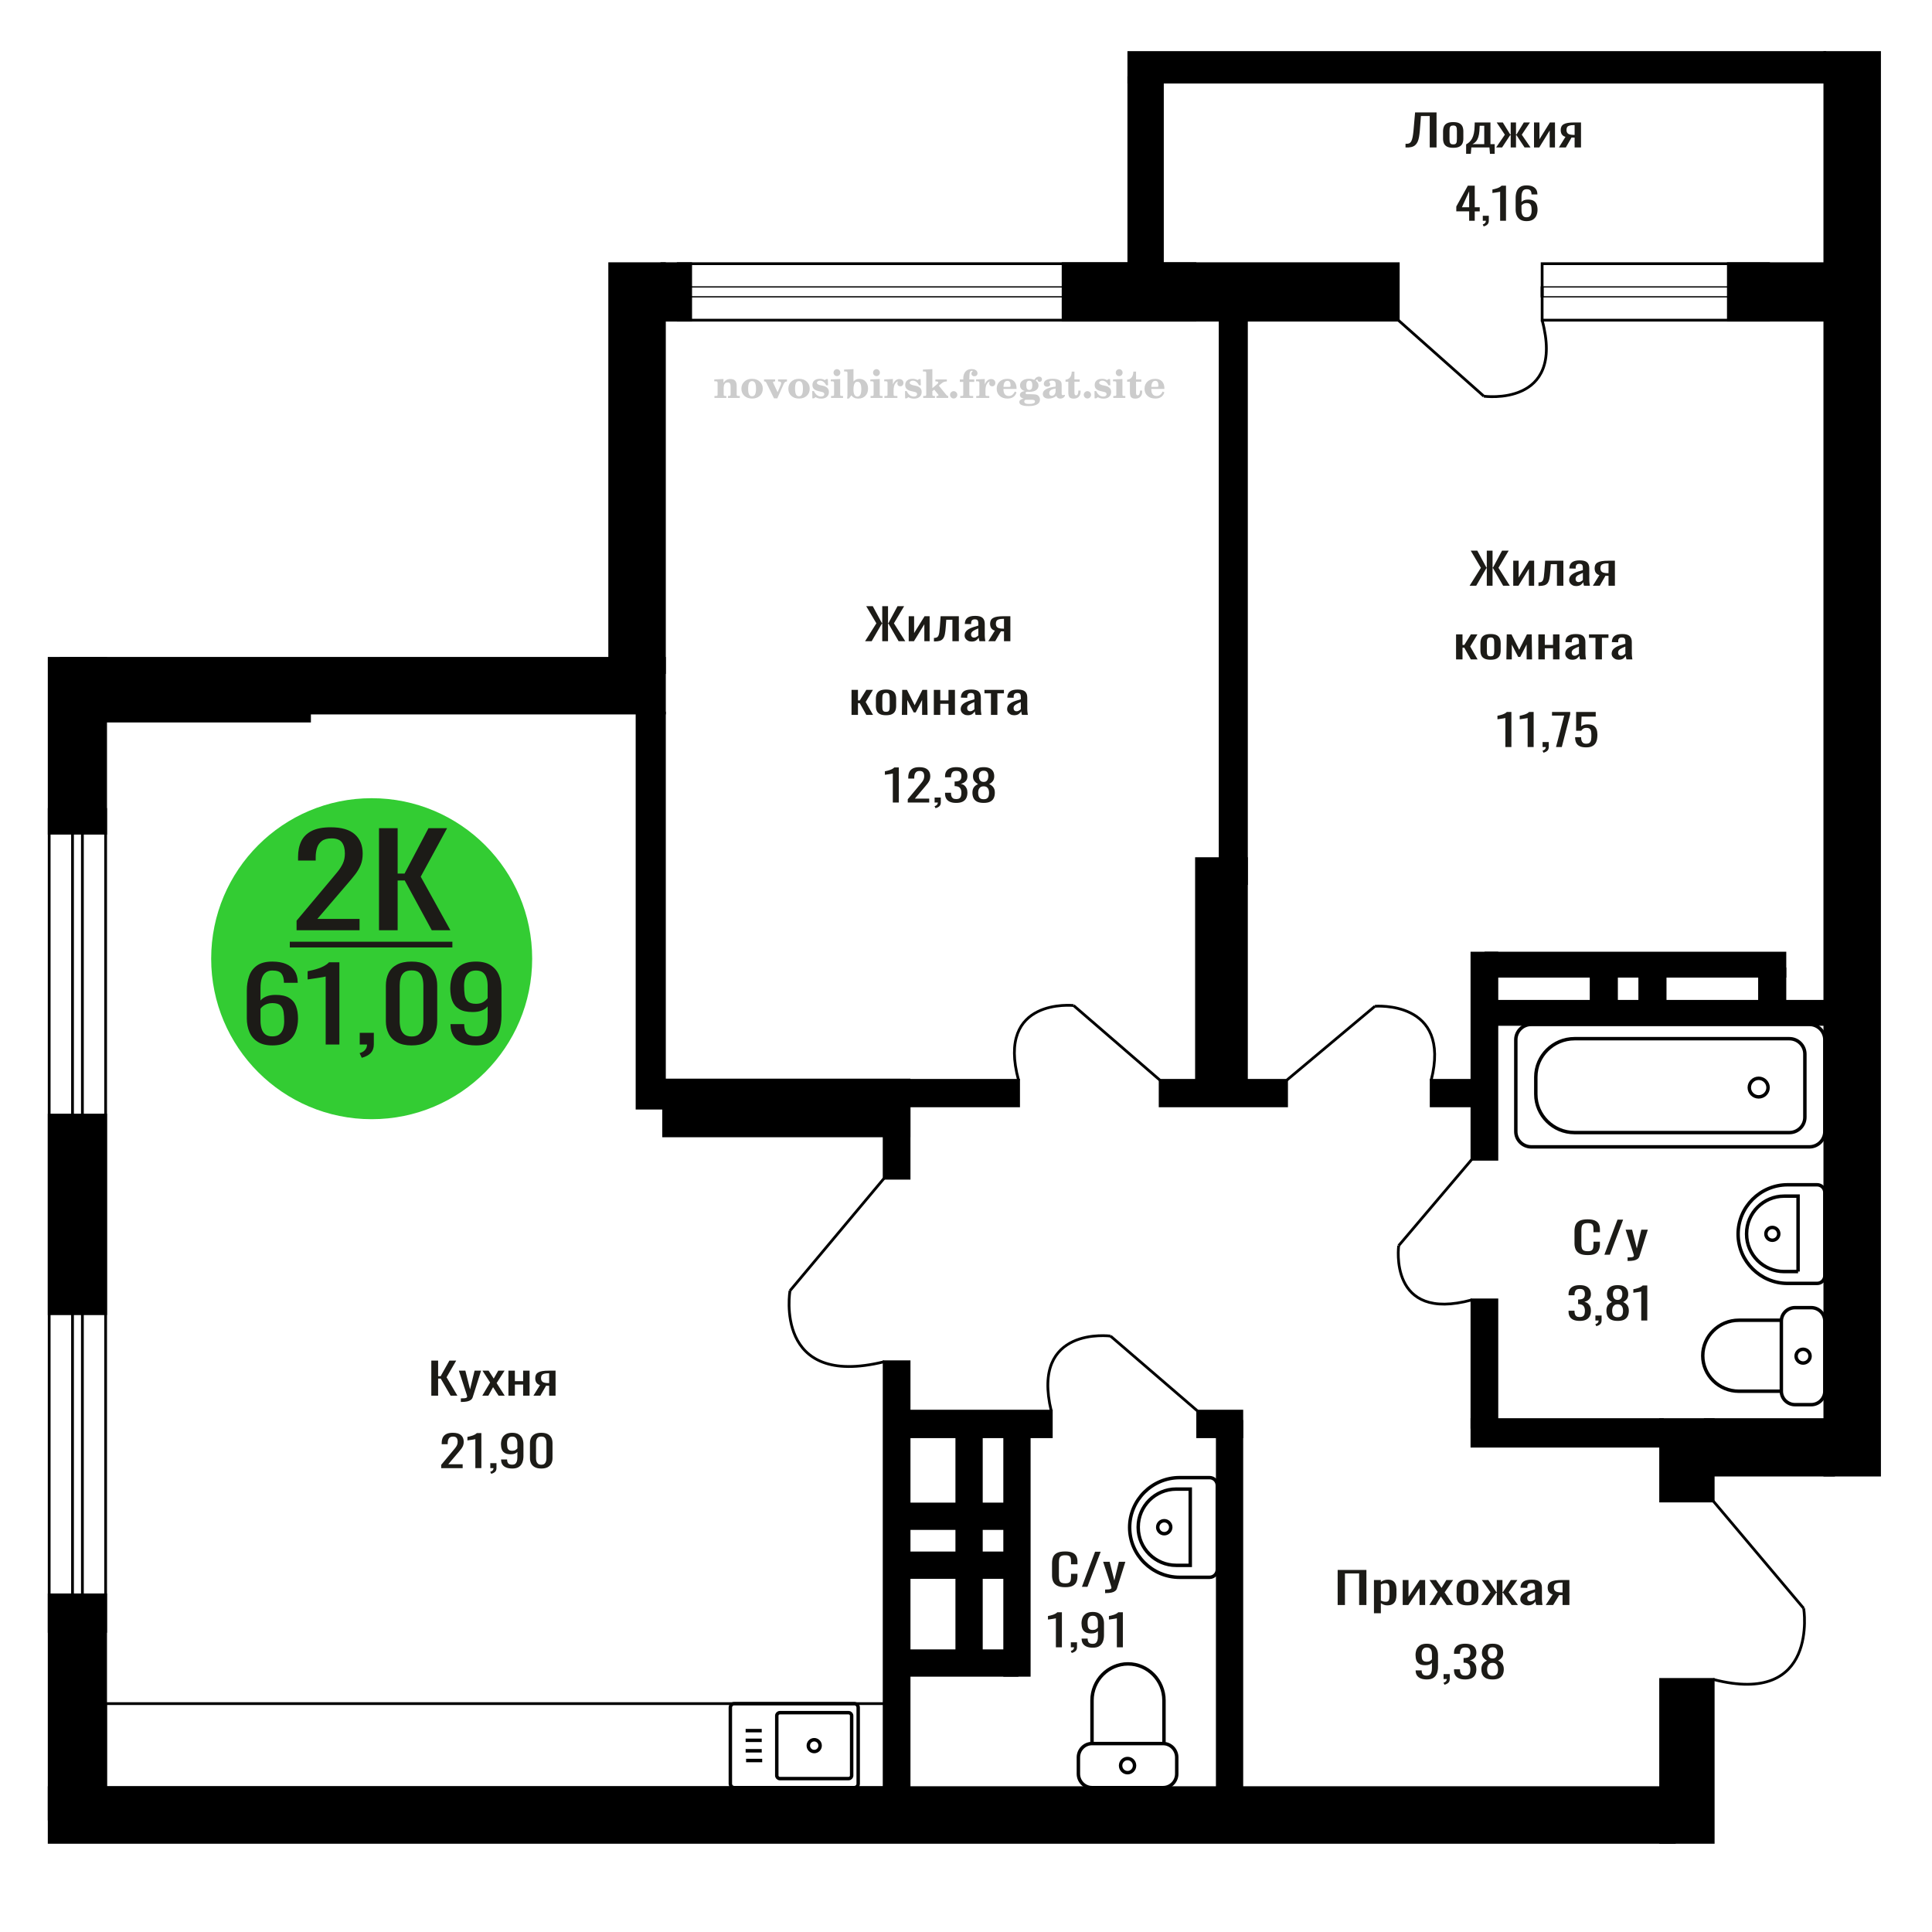 <?xml version="1.0" encoding="UTF-8"?>
<!DOCTYPE svg PUBLIC "-//W3C//DTD SVG 1.1//EN" "http://www.w3.org/Graphics/SVG/1.1/DTD/svg11.dtd">
<!-- Creator: CorelDRAW 2019 -->
<svg xmlns="http://www.w3.org/2000/svg" xml:space="preserve" width="140mm" height="140mm" version="1.1" style="shape-rendering:geometricPrecision; text-rendering:geometricPrecision; image-rendering:optimizeQuality; fill-rule:evenodd; clip-rule:evenodd"
viewBox="0 0 14000 14000"
 xmlns:xlink="http://www.w3.org/1999/xlink">
 <defs>
  <style type="text/css">
   <![CDATA[
    .str0 {stroke:black;stroke-width:25;stroke-miterlimit:22.926}
    .str2 {stroke:black;stroke-width:25.01;stroke-miterlimit:22.926}
    .str1 {stroke:black;stroke-width:20;stroke-miterlimit:22.926}
    .fil1 {fill:none}
    .fil5 {fill:black}
    .fil4 {fill:#1C1B17}
    .fil3 {fill:#33CC33}
    .fil0 {fill:#1C1B17;fill-rule:nonzero}
    .fil2 {fill:#CCCCCC;fill-rule:nonzero}
   ]]>
  </style>
 </defs>
 <g id="Слой_x0020_1">
  <polygon class="fil0" points="9693.16,11630.51 9693.16,11376.47 9901.54,11376.47 9901.54,11630.51 9848.75,11630.51 9848.75,11401.87 9745.96,11401.87 9745.96,11630.51 "/>
  <path id="1" class="fil0" d="M9956.21 11690.1l0 -240.87 49.98 0 0 14.43c5.93,-4.6 13.09,-8.57 21.5,-11.92 8.41,-3.34 18.38,-5.02 29.89,-5.02 14.02,0 25.17,2.46 33.42,7.37 8.25,4.92 14.4,11.08 18.46,18.51 4.03,7.42 6.68,14.95 7.94,22.58 1.23,7.63 1.86,14.16 1.86,19.6l0 43.91c0,12.75 -1.86,24.83 -5.6,36.22 -3.74,11.4 -10.52,20.6 -20.32,27.6 -9.82,7.01 -23.6,10.51 -41.36,10.51 -9.65,0 -18.22,-1.62 -25.69,-4.86 -7.48,-3.24 -14.17,-6.95 -20.1,-11.14l0 73.08 -49.98 0zm85.96 -83.43c8.73,0 14.95,-2.14 18.69,-6.43 3.74,-4.28 6.08,-10.08 7,-17.4 0.94,-7.32 1.4,-15.37 1.4,-24.15l0 -43.91c0,-7.53 -0.61,-14.48 -1.86,-20.86 -1.25,-6.37 -3.89,-11.44 -7.94,-15.21 -4.05,-3.76 -10.44,-5.64 -19.16,-5.64 -6.54,0 -12.76,0.94 -18.69,2.82 -5.92,1.88 -11.05,4.08 -15.42,6.59l0 116.04c4.68,2.3 9.98,4.23 15.9,5.8 5.91,1.57 12.61,2.35 20.08,2.35z"/>
  <polygon id="2" class="fil0" points="10164.59,11630.51 10164.59,11449.23 10206.63,11449.23 10206.63,11571.23 10287.92,11449.23 10327.17,11449.23 10327.17,11630.51 10286.06,11630.51 10286.06,11507.57 10205.23,11630.51 "/>
  <polygon id="3" class="fil0" points="10357.07,11630.51 10417.81,11535.17 10358.47,11449.23 10406.13,11449.23 10445.84,11506.63 10480.88,11449.23 10529.95,11449.23 10468.28,11539.24 10530.87,11630.51 10483.22,11630.51 10440.7,11569.04 10404.26,11630.51 "/>
  <path id="4" class="fil0" d="M10634.12 11633.02c-19.93,0 -35.66,-2.72 -47.18,-8.16 -11.53,-5.43 -19.7,-13.17 -24.53,-23.2 -4.83,-10.04 -7.24,-21.85 -7.24,-35.44l0 -52.69c0,-13.59 2.41,-25.41 7.24,-35.44 4.83,-10.04 13,-17.78 24.53,-23.21 11.52,-5.44 27.25,-8.16 47.18,-8.16 19.93,0 35.59,2.72 46.96,8.16 11.36,5.43 19.47,13.17 24.29,23.21 4.83,10.03 7.24,21.85 7.24,35.44l0 52.69c0,13.59 -2.41,25.4 -7.24,35.44 -4.82,10.03 -12.93,17.77 -24.29,23.2 -11.37,5.44 -27.03,8.16 -46.96,8.16zm0 -24.78c9.66,0 16.43,-1.88 20.34,-5.64 3.88,-3.77 6.22,-8.73 7,-14.9 0.77,-6.17 1.16,-12.6 1.16,-19.29l0 -56.77c0,-6.9 -0.39,-13.38 -1.16,-19.44 -0.78,-6.06 -3.12,-11.03 -7,-14.9 -3.91,-3.87 -10.68,-5.8 -20.34,-5.8 -9.65,0 -16.5,1.93 -20.56,5.8 -4.03,3.87 -6.46,8.84 -7.24,14.9 -0.77,6.06 -1.16,12.54 -1.16,19.44l0 56.77c0,6.69 0.39,13.12 1.16,19.29 0.78,6.17 3.21,11.13 7.24,14.9 4.06,3.76 10.91,5.64 20.56,5.64z"/>
  <polygon id="5" class="fil0" points="10733.17,11630.51 10800.92,11537.99 10737.39,11449.23 10785.04,11449.23 10842.5,11536.42 10846.24,11536.42 10846.24,11449.23 10887.35,11449.23 10887.35,11536.42 10891.09,11536.42 10948.09,11449.23 10995.74,11449.23 10932.21,11537.99 10999.96,11630.51 10953.7,11630.51 10891.09,11541.44 10887.35,11541.44 10887.35,11630.51 10846.24,11630.51 10846.24,11541.44 10842.04,11541.44 10779.43,11630.51 "/>
  <path id="6" class="fil0" d="M11070.97 11633.02c-10.59,0 -19.93,-2.04 -28.02,-6.12 -8.1,-4.07 -14.49,-9.3 -19.16,-15.68 -4.67,-6.38 -7.01,-13.12 -7.01,-20.23 0,-11.29 2.8,-20.8 8.41,-28.54 5.61,-7.73 13.32,-14.27 23.12,-19.6 9.82,-5.33 21.19,-9.98 34.12,-13.96 12.91,-3.97 26.54,-7.84 40.87,-11.6l0 -12.86c0,-7.32 -0.62,-13.38 -1.86,-18.19 -1.25,-4.81 -3.83,-8.42 -7.71,-10.82 -3.89,-2.4 -9.73,-3.61 -17.52,-3.61 -6.85,0 -12.38,1.05 -16.58,3.14 -4.22,2.09 -7.26,5.07 -9.12,8.94 -1.86,3.87 -2.8,8.41 -2.8,13.64l0 9.1 -49.53 -1.26c0.62,-20.07 7.48,-34.86 20.56,-44.38 13.07,-9.51 33.33,-14.27 60.73,-14.27 26.8,0 45.79,4.92 57.01,14.74 11.2,9.83 16.82,24.05 16.82,42.66l0 82.8c0,5.64 0.24,11.08 0.7,16.3 0.46,5.23 1.09,10.09 1.86,14.59 0.79,4.49 1.49,8.73 2.1,12.7l-45.78 0c-0.94,-3.35 -2.1,-7.58 -3.5,-12.7 -1.4,-5.12 -2.41,-9.78 -3.04,-13.96 -3.11,7.11 -9.11,13.75 -17.99,19.92 -8.88,6.17 -21.1,9.25 -36.68,9.25zm19.64 -28.85c4.97,0 9.65,-0.95 14,-2.83 4.36,-1.88 8.27,-4.02 11.69,-6.43 3.43,-2.4 5.75,-4.34 7,-5.8l0 -51.43c-7.79,2.92 -15.1,5.85 -21.95,8.78 -6.86,2.92 -12.86,6.01 -18,9.25 -5.14,3.24 -9.17,6.9 -12.14,10.98 -2.96,4.07 -4.44,8.73 -4.44,13.95 0,7.32 2.03,13.07 6.08,17.25 4.05,4.18 9.97,6.28 17.76,6.28z"/>
  <path id="7" class="fil0" d="M11200.87 11630.51l50.92 -76.84c-8.71,-2.3 -15.81,-5.75 -21.26,-10.35 -5.45,-4.6 -9.41,-10.24 -11.92,-16.94 -2.48,-6.69 -3.72,-14.21 -3.72,-22.58 0,-9.61 1.86,-17.87 5.6,-24.77 3.74,-6.9 9.66,-12.55 17.76,-16.94 8.09,-4.39 18.84,-7.63 32.24,-9.72 13.39,-2.09 29.89,-3.14 49.51,-3.14l52.34 0 0 181.28 -49.54 0 0 -71.51c-4.97,0 -9.17,-0.05 -12.6,-0.15 -3.43,-0.11 -7.16,-0.27 -11.22,-0.47l-44.39 72.13 -53.72 0zm116.33 -90.95c0.63,0 1.64,0 3.04,0 1.4,0 2.25,0 2.56,0l0 -71.2c-0.31,0 -1.16,0 -2.56,0 -1.4,0 -2.26,0 -2.58,0 -14.62,0 -26.23,1.21 -34.79,3.61 -8.57,2.4 -14.57,6.17 -18,11.29 -3.43,5.12 -5.14,11.97 -5.14,20.54 0,11.92 3.98,20.81 11.92,26.66 7.94,5.86 23.13,8.89 45.55,9.1z"/>
  <path class="fil1 str0" d="M6190.43 12953.91l-869.66 0c-15.6,0 -28.37,-12.78 -28.37,-28.41l0 -552.03c0,-15.63 12.77,-28.42 28.37,-28.42l869.66 0c15.6,0 28.37,12.79 28.37,28.42l0 552.03c0,15.63 -12.77,28.41 -28.37,28.41zm-41.35 -65.57l-498 0c-12.24,0 -22.26,-10.03 -22.26,-22.29l0 -433.13c0,-12.27 10.02,-22.3 22.26,-22.3l498 0c12.24,0 22.25,10.03 22.25,22.3l0 433.13c0,12.26 -10.01,22.29 -22.25,22.29zm-249 -196.01c-23.63,0 -42.79,-19.18 -42.79,-42.85 0,-23.66 19.16,-42.84 42.79,-42.84 23.63,0 42.78,19.18 42.78,42.84 0,23.67 -19.15,42.85 -42.78,42.85zm-377.02 64.87l-116.61 0m113.37 -70.5l-116.61 0m116.61 -75.54l-116.61 0m116.61 -70.49l-116.61 0"/>
  <path class="fil0" d="M11504.6 9094.82c-25.04,0 -44.46,-3.76 -58.28,-11.29 -13.84,-7.53 -23.45,-17.67 -28.82,-30.42 -5.39,-12.75 -8.09,-26.97 -8.09,-42.65l0 -89.7c0,-17.15 2.7,-32.1 8.09,-44.85 5.37,-12.76 14.98,-22.63 28.82,-29.64 13.82,-7 33.24,-10.51 58.28,-10.51 22.11,0 39.64,2.93 52.6,8.79 12.94,5.85 22.26,14.21 27.94,25.09 5.67,10.87 8.51,23.94 8.51,39.2l0 20.07 -46.71 0 0 -17.87c0,-9.41 -0.65,-17.72 -1.96,-24.94 -1.31,-7.21 -4.89,-12.8 -10.71,-16.78 -5.82,-3.97 -15.56,-5.96 -29.24,-5.96 -13.98,0 -24.15,2.15 -30.56,6.43 -6.4,4.29 -10.55,10.35 -12.44,18.19 -1.89,7.84 -2.84,16.99 -2.84,27.45l0 100.67c0,12.76 1.45,22.84 4.36,30.27 2.92,7.42 7.72,12.7 14.4,15.84 6.7,3.13 15.72,4.7 27.08,4.7 13.39,0 22.99,-2.14 28.81,-6.43 5.82,-4.29 9.45,-10.19 10.91,-17.72 1.45,-7.53 2.19,-16.31 2.19,-26.34l0 -18.82 46.71 0 0 18.82c0,15.47 -2.63,29.11 -7.86,40.92 -5.23,11.82 -14.25,21.02 -27.06,27.6 -12.81,6.59 -30.86,9.88 -54.13,9.88z"/>
  <polygon id="1" class="fil0" points="11625.96,9092 11721.13,8837.96 11761.72,8837.96 11666.12,9092 "/>
  <path id="2" class="fil0" d="M11794.03 9137.48l0 -25.72c11.35,0 20.37,-0.37 27.07,-1.1 6.7,-0.73 11.5,-2.09 14.41,-4.08 2.91,-1.98 4.35,-4.75 4.35,-8.31 0,-1.88 -1.01,-6.06 -3.05,-12.54 -2.03,-6.48 -4.21,-13.38 -6.55,-20.7l-50.64 -154.31 47.16 0 34.05 135.49 32.74 -135.49 47.14 0 -60.24 191.32c-2.62,8.78 -7.42,15.73 -14.41,20.85 -6.99,5.13 -15.94,8.84 -26.85,11.14 -10.91,2.3 -24.08,3.45 -39.5,3.45l-5.68 0z"/>
  <path class="fil2" d="M5177.13 2883.62l0 -14.11 13.22 -0.28c3.86,-0.29 6.44,-1.13 7.71,-2.54 1.27,-1.41 1.93,-4.05 1.93,-7.91l0 -84.43c0,-4.56 -0.99,-7.52 -3.01,-9.03 -2.02,-1.46 -6.21,-2.21 -12.56,-2.21 -0.84,0 -2.21,0.05 -4.09,0.14 -1.88,0.1 -3.29,0.14 -4.33,0.14l0 -13.82 66.37 -3.11 0 27.05c6.78,-9.32 14.21,-16.14 22.25,-20.51 8.04,-4.38 17.26,-6.54 27.61,-6.54 15.66,0 27.24,4 34.76,12 7.53,7.99 11.29,20.27 11.29,36.83l0 63.49c0,3.86 0.66,6.5 1.98,7.95 1.36,1.51 3.9,2.31 7.66,2.5l13.22 0.28 0 14.11 -86.08 0 0 -14.11 9.69 -0.71c3.86,-0.18 6.4,-0.98 7.62,-2.4 1.27,-1.41 1.88,-4.04 1.88,-7.9l0 -58.98c0,-9.79 -1.69,-16.93 -5.03,-21.31 -3.34,-4.42 -8.75,-6.63 -16.18,-6.63 -10.16,0 -17.54,3.48 -22.15,10.49 -4.57,6.96 -6.87,18.44 -6.87,34.43l0 42.28c0,3.86 0.66,6.5 1.93,7.91 1.27,1.41 3.81,2.25 7.66,2.54l9.88 0.28 0 14.11 -86.36 0z"/>
  <path id="1" class="fil2" d="M5372.48 2816.78c0,-21.12 7.19,-38.33 21.54,-51.69 14.39,-13.36 33.02,-20.04 55.88,-20.04 22.67,0 41.25,6.68 55.74,20.08 14.53,13.41 21.78,30.63 21.78,51.65 0,21.03 -7.2,38.19 -21.55,51.46 -14.39,13.26 -33.02,19.9 -55.97,19.9 -22.95,0 -41.63,-6.64 -55.93,-19.85 -14.34,-13.22 -21.49,-30.39 -21.49,-51.51zm48.82 0c0,18.96 2.26,32.79 6.77,41.53 4.52,8.8 11.67,13.17 21.55,13.17 9.92,0 17.17,-4.37 21.77,-13.17 4.61,-8.74 6.92,-22.57 6.92,-41.53 0,-19.19 -2.26,-33.16 -6.82,-41.91 -4.56,-8.79 -11.76,-13.17 -21.59,-13.17 -9.97,0 -17.22,4.38 -21.78,13.17 -4.56,8.75 -6.82,22.72 -6.82,41.91z"/>
  <path id="2" class="fil2" d="M5553.89 2774.97c-2.11,-4.57 -4.33,-7.62 -6.58,-9.08 -2.31,-1.46 -5.6,-2.21 -9.83,-2.21l-1.09 0 0 -14.4 80.53 0 0 14.4 -6.07 0.56c-3.2,0.28 -5.5,0.85 -6.91,1.79 -1.36,0.89 -2.07,2.3 -2.07,4.14 0,0.8 0.33,2.11 0.89,3.85 0.61,1.74 1.37,3.53 2.31,5.37l29.63 62.46 23.14 -53.62c0.76,-1.83 1.32,-3.9 1.79,-6.16 0.47,-2.26 0.71,-4.24 0.71,-5.98 0,-3.48 -1.32,-6.3 -3.96,-8.37 -2.58,-2.02 -6.25,-3.2 -10.95,-3.48l-7.44 -0.56 0 -14.4 64.63 0 0 14.96c-6.07,0.28 -10.77,1.69 -14.11,4.28 -3.39,2.54 -6.73,7.62 -10.16,15.15l-45.72 102.77 -23.99 0 -54.75 -111.47z"/>
  <path id="3" class="fil2" d="M5712.55 2816.78c0,-21.12 7.19,-38.33 21.54,-51.69 14.39,-13.36 33.02,-20.04 55.88,-20.04 22.67,0 41.25,6.68 55.74,20.08 14.53,13.41 21.78,30.63 21.78,51.65 0,21.03 -7.2,38.19 -21.55,51.46 -14.39,13.26 -33.02,19.9 -55.97,19.9 -22.95,0 -41.63,-6.64 -55.93,-19.85 -14.34,-13.22 -21.49,-30.39 -21.49,-51.51zm48.82 0c0,18.96 2.26,32.79 6.77,41.53 4.52,8.8 11.67,13.17 21.55,13.17 9.92,0 17.17,-4.37 21.77,-13.17 4.61,-8.74 6.92,-22.57 6.92,-41.53 0,-19.19 -2.26,-33.16 -6.82,-41.91 -4.56,-8.79 -11.76,-13.17 -21.59,-13.17 -9.97,0 -17.22,4.38 -21.78,13.17 -4.56,8.75 -6.82,22.72 -6.82,41.91z"/>
  <path id="4" class="fil2" d="M5885.78 2833.95l12.18 0c5.79,12.79 13.12,22.58 22.01,29.35 8.94,6.77 18.87,10.16 29.87,10.16 7.2,0 12.89,-1.6 17.08,-4.75 4.23,-3.2 6.35,-7.43 6.35,-12.79 0,-4.8 -1.84,-8.47 -5.55,-11.06 -3.72,-2.59 -11.62,-5.13 -23.76,-7.62 -20.84,-4 -35.51,-9.64 -44.02,-16.84 -8.52,-7.19 -12.75,-17.26 -12.75,-30.19 0,-14.35 4.75,-25.45 14.25,-33.31 9.5,-7.9 23,-11.85 40.45,-11.85 6.49,0 12.7,0.8 18.49,2.45 5.83,1.64 11.15,3.99 15.94,7.1l11.06 -7.57 11.61 0 1.37 45.15 -13.27 0c-4.93,-10.58 -11.33,-18.91 -19.14,-24.88 -7.81,-5.98 -16.18,-8.99 -25.16,-8.99 -6.82,0 -12.37,1.51 -16.65,4.57 -4.33,3.05 -6.5,6.86 -6.5,11.47 0,8.75 11.15,15.1 33.4,19.05 2.68,0.47 4.75,0.85 6.21,1.13 15.71,2.92 27.56,8.23 35.46,15.95 7.91,7.71 11.86,17.73 11.86,30.01 0,14.81 -4.99,26.53 -14.96,35.18 -9.97,8.7 -23.57,13.03 -40.83,13.03 -7.71,0 -15.05,-0.89 -21.92,-2.73 -6.91,-1.83 -13.12,-4.47 -18.76,-7.95l-12.14 8.42 -11.34 0 -0.84 -52.49z"/>
  <path id="5" class="fil2" d="M6040.1 2700.18c0,-7.01 2.4,-12.94 7.25,-17.78 4.84,-4.89 10.67,-7.34 17.59,-7.34 6.63,0 12.37,2.45 17.26,7.38 4.85,4.94 7.29,10.82 7.29,17.74 0,6.91 -2.4,12.84 -7.24,17.87 -4.85,5.03 -10.59,7.53 -17.31,7.53 -6.92,0 -12.75,-2.45 -17.59,-7.39 -4.85,-4.94 -7.25,-10.91 -7.25,-18.01zm48.26 158.56c0,3.95 0.66,6.68 1.93,8.09 1.32,1.41 3.91,2.21 7.76,2.4l11.2 0.28 0 14.11 -87.21 0 0 -14.11 12.28 -0.28c3.81,-0.19 6.39,-0.99 7.71,-2.5 1.37,-1.45 2.02,-4.14 2.02,-7.99l0 -84.48c0,-4.47 -0.98,-7.48 -3.01,-8.94 -2.02,-1.46 -6.16,-2.21 -12.41,-2.21 -0.85,0 -2.17,0.05 -4.1,0.14 -1.88,0.1 -3.34,0.14 -4.46,0.14l0 -13.82 68.29 -3.11 0 112.28z"/>
  <path id="6" class="fil2" d="M6213.1 2766.22c-9.59,0 -16.74,4.75 -21.4,14.25 -4.7,9.55 -7.05,23.99 -7.05,43.37 0,16.27 2.39,28.64 7.24,37.16 4.84,8.51 11.9,12.74 21.21,12.74 9.64,0 16.75,-4.47 21.36,-13.45 4.61,-8.94 6.91,-22.81 6.91,-41.53 0,-17.69 -2.35,-30.81 -7.05,-39.51 -4.66,-8.71 -11.76,-13.03 -21.22,-13.03zm-74.97 121.92c0.94,-5.32 1.64,-10.59 2.07,-15.81 0.47,-5.22 0.7,-10.58 0.7,-16.09l0 -153.48c0,-4.42 -0.99,-7.38 -2.92,-8.84 -1.92,-1.46 -6.02,-2.21 -12.22,-2.21 -0.85,0 -2.26,0.05 -4.29,0.14 -2.02,0.1 -3.66,0.14 -4.84,0.14l0 -13.83 68.02 -3.38 0 89.79c5.78,-6.58 12.08,-11.43 18.86,-14.58 6.82,-3.11 14.44,-4.66 22.9,-4.66 19.01,0 34.39,6.49 46.15,19.48 11.76,12.98 17.64,30 17.64,51.03 0,21.87 -6.5,39.42 -19.43,52.68 -12.94,13.27 -29.96,19.9 -51.13,19.9 -11.19,0 -20.93,-1.98 -29.26,-5.93 -8.32,-3.9 -15.24,-9.83 -20.74,-17.73l-18.01 23.38 -13.5 0z"/>
  <path id="7" class="fil2" d="M6326.6 2700.18c0,-7.01 2.4,-12.94 7.25,-17.78 4.84,-4.89 10.67,-7.34 17.59,-7.34 6.63,0 12.37,2.45 17.26,7.38 4.85,4.94 7.29,10.82 7.29,17.74 0,6.91 -2.4,12.84 -7.24,17.87 -4.85,5.03 -10.59,7.53 -17.31,7.53 -6.92,0 -12.75,-2.45 -17.59,-7.39 -4.85,-4.94 -7.25,-10.91 -7.25,-18.01zm48.26 158.56c0,3.95 0.66,6.68 1.93,8.09 1.32,1.41 3.91,2.21 7.76,2.4l11.2 0.28 0 14.11 -87.21 0 0 -14.11 12.28 -0.28c3.81,-0.19 6.39,-0.99 7.71,-2.5 1.37,-1.45 2.02,-4.14 2.02,-7.99l0 -84.48c0,-4.47 -0.98,-7.48 -3.01,-8.94 -2.02,-1.46 -6.16,-2.21 -12.41,-2.21 -0.85,0 -2.17,0.05 -4.1,0.14 -1.88,0.1 -3.34,0.14 -4.46,0.14l0 -13.82 68.29 -3.11 0 112.28z"/>
  <path id="8" class="fil2" d="M6408.49 2883.62l0 -14.11 13.22 -0.28c3.86,-0.29 6.44,-1.13 7.71,-2.54 1.27,-1.41 1.93,-4.05 1.93,-7.91l0 -84.47c0,-4.52 -0.99,-7.53 -3.01,-8.99 -2.02,-1.46 -6.21,-2.21 -12.56,-2.21 -0.84,0 -2.21,0.05 -4.09,0.14 -1.88,0.1 -3.29,0.14 -4.33,0.14l0 -13.82 62.89 -3.11 0 38.85c5.55,-12.74 12.14,-22.39 19.9,-28.88 7.71,-6.44 16.41,-9.69 26.15,-9.69 9.03,0 16.37,2.54 22.01,7.58 5.65,5.08 8.47,11.52 8.47,19.42 0,7.72 -2.07,13.88 -6.26,18.53 -4.18,4.66 -9.69,6.97 -16.51,6.97 -6.35,0 -11.52,-2.03 -15.52,-6.12 -4,-4.09 -6.02,-9.41 -6.02,-15.94 0,-2.59 0.42,-4.94 1.27,-7.15 0.8,-2.21 2.12,-4.33 3.86,-6.35 -10.49,3.38 -18.44,10.67 -23.94,21.77 -5.51,11.11 -8.28,25.59 -8.28,43.42l0 29.91c0,3.86 0.66,6.5 1.97,7.95 1.37,1.51 3.91,2.31 7.67,2.5l18.02 0.28 0 14.11 -94.55 0z"/>
  <path id="9" class="fil2" d="M6558.12 2833.95l12.18 0c5.79,12.79 13.12,22.58 22.01,29.35 8.94,6.77 18.87,10.16 29.87,10.16 7.2,0 12.89,-1.6 17.08,-4.75 4.23,-3.2 6.35,-7.43 6.35,-12.79 0,-4.8 -1.84,-8.47 -5.55,-11.06 -3.72,-2.59 -11.62,-5.13 -23.76,-7.62 -20.84,-4 -35.51,-9.64 -44.02,-16.84 -8.52,-7.19 -12.75,-17.26 -12.75,-30.19 0,-14.35 4.75,-25.45 14.25,-33.31 9.5,-7.9 23,-11.85 40.45,-11.85 6.49,0 12.7,0.8 18.49,2.45 5.83,1.64 11.15,3.99 15.94,7.1l11.06 -7.57 11.61 0 1.37 45.15 -13.27 0c-4.93,-10.58 -11.33,-18.91 -19.14,-24.88 -7.81,-5.98 -16.18,-8.99 -25.16,-8.99 -6.82,0 -12.37,1.51 -16.65,4.57 -4.33,3.05 -6.5,6.86 -6.5,11.47 0,8.75 11.15,15.1 33.4,19.05 2.68,0.47 4.75,0.85 6.21,1.13 15.71,2.92 27.56,8.23 35.46,15.95 7.91,7.71 11.86,17.73 11.86,30.01 0,14.81 -4.99,26.53 -14.96,35.18 -9.97,8.7 -23.57,13.03 -40.83,13.03 -7.71,0 -15.05,-0.89 -21.92,-2.73 -6.91,-1.83 -13.12,-4.47 -18.76,-7.95l-12.14 8.42 -11.34 0 -0.84 -52.49z"/>
  <path id="10" class="fil2" d="M6711.88 2702.72c0,-4.38 -0.94,-7.34 -2.82,-8.8 -1.88,-1.46 -5.93,-2.21 -12.14,-2.21 -0.7,0 -2.12,0.05 -4.19,0.14 -2.02,0.1 -3.66,0.14 -4.84,0.14l0 -13.83 68.3 -3.38 0 137.96 33.91 -28.51c2.96,-2.4 5.13,-4.56 6.54,-6.54 1.46,-1.97 2.16,-3.85 2.16,-5.59 0,-2.78 -1.31,-4.8 -3.95,-6.12 -2.59,-1.36 -6.54,-2.02 -11.76,-2.02 -0.47,0 -1.27,0.05 -2.35,0.14 -1.08,0.09 -1.93,0.14 -2.49,0.14l0 -14.67 82.92 0 0 14.67c-7.15,0 -13.59,0.94 -19.33,2.82 -5.74,1.88 -11.15,4.89 -16.18,9.03l-22.86 18.35 52.73 64.86c2.82,3.58 5.45,6.21 7.81,7.81 2.4,1.6 4.89,2.4 7.43,2.4l0.56 0 0 14.11 -85.51 0 0 -14.11 6.77 -0.28c2.59,-0.19 4.52,-0.76 5.93,-1.7 1.36,-0.98 2.07,-2.3 2.07,-3.95 0,-1.55 -1.27,-3.9 -3.72,-7.01 -0.65,-0.84 -1.12,-1.45 -1.41,-1.78l-25.73 -31.28 -13.54 11 0 24.27c0,3.86 0.66,6.5 1.93,7.95 1.27,1.51 3.85,2.31 7.71,2.5l9.27 0.28 0 14.11 -85.23 0 0 -14.11 12.23 -0.28c3.76,-0.19 6.35,-0.99 7.71,-2.5 1.36,-1.45 2.07,-4.09 2.07,-7.95l0 -156.06z"/>
  <path id="11" class="fil2" d="M6910.61 2834.51c7.15,0 13.35,2.59 18.58,7.81 5.22,5.18 7.85,11.38 7.85,18.63 0,7.29 -2.59,13.54 -7.81,18.77 -5.17,5.22 -11.38,7.85 -18.62,7.85 -7.2,0 -13.36,-2.63 -18.54,-7.85 -5.22,-5.23 -7.8,-11.48 -7.8,-18.77 0,-7.15 2.63,-13.36 7.85,-18.58 5.22,-5.22 11.38,-7.86 18.49,-7.86z"/>
  <path id="12" class="fil2" d="M6955.2 2767.35l0 -17.78 25.02 0 0 -5.65c0,-21.97 5.22,-38.99 15.71,-51.17 10.49,-12.19 25.21,-18.26 44.12,-18.26 13.27,0 23.76,2.73 31.52,8.14 7.76,5.41 11.66,12.7 11.66,21.87 0,6.82 -2.07,12.19 -6.21,16.09 -4.14,3.9 -9.87,5.83 -17.26,5.83 -6.07,0 -11.01,-1.78 -14.82,-5.36 -3.81,-3.57 -5.73,-8.18 -5.73,-13.78 0,-5.88 2.63,-11.1 7.95,-15.71 1.08,-1.08 1.64,-1.79 1.64,-2.07 0,-0.99 -0.47,-1.74 -1.36,-2.16 -0.94,-0.47 -2.45,-0.71 -4.57,-0.71 -7,0 -11.85,3.58 -14.53,10.68 -2.73,7.1 -4.09,21.54 -4.09,43.32l0 8.94 35.51 0 0 17.78 -35.51 0 0 91.43c0,4.14 0.84,6.97 2.59,8.47 1.74,1.51 5.08,2.26 10.01,2.26l15.06 0 0 14.11 -93.7 0 0 -14.11 12.37 -0.28c3.76,-0.19 6.3,-0.99 7.67,-2.5 1.31,-1.45 1.97,-4.09 1.97,-7.95l0 -91.43 -25.02 0z"/>
  <path id="13" class="fil2" d="M7074.2 2883.62l0 -14.11 13.22 -0.28c3.86,-0.29 6.44,-1.13 7.71,-2.54 1.27,-1.41 1.93,-4.05 1.93,-7.91l0 -84.47c0,-4.52 -0.99,-7.53 -3.01,-8.99 -2.02,-1.46 -6.21,-2.21 -12.56,-2.21 -0.84,0 -2.21,0.05 -4.09,0.14 -1.88,0.1 -3.29,0.14 -4.33,0.14l0 -13.82 62.89 -3.11 0 38.85c5.55,-12.74 12.14,-22.39 19.9,-28.88 7.71,-6.44 16.41,-9.69 26.15,-9.69 9.03,0 16.37,2.54 22.01,7.58 5.65,5.08 8.47,11.52 8.47,19.42 0,7.72 -2.07,13.88 -6.26,18.53 -4.18,4.66 -9.69,6.97 -16.51,6.97 -6.35,0 -11.52,-2.03 -15.52,-6.12 -4,-4.09 -6.02,-9.41 -6.02,-15.94 0,-2.59 0.42,-4.94 1.27,-7.15 0.8,-2.21 2.12,-4.33 3.86,-6.35 -10.49,3.38 -18.44,10.67 -23.94,21.77 -5.51,11.11 -8.28,25.59 -8.28,43.42l0 29.91c0,3.86 0.66,6.5 1.97,7.95 1.37,1.51 3.91,2.31 7.67,2.5l18.02 0.28 0 14.11 -94.55 0z"/>
  <path id="14" class="fil2" d="M7353.65 2837.05l12.42 5.93c-4.42,14.77 -12.14,26.01 -23.19,33.68 -11.1,7.67 -25.17,11.48 -42.24,11.48 -23.43,0 -42.29,-6.59 -56.68,-19.71 -14.35,-13.13 -21.54,-30.34 -21.54,-51.65 0,-21.26 7.15,-38.57 21.4,-51.83 14.3,-13.27 32.97,-19.9 56.02,-19.9 21.02,0 37.35,6.07 49.01,18.25 11.67,12.14 17.5,29.21 17.5,51.13l0 3.71 -94.83 0 0 1.93c0,16.33 3.3,28.65 9.83,36.97 6.59,8.33 16.37,12.47 29.31,12.47 9.45,0 17.78,-2.73 24.93,-8.19 7.19,-5.45 13.21,-13.54 18.06,-24.27zm-82.13 -33.58l43.37 0c2.96,0 5.03,-0.66 6.21,-1.93 1.18,-1.27 1.79,-3.62 1.79,-7.05 0,-12.14 -1.84,-20.98 -5.46,-26.49 -3.62,-5.5 -9.31,-8.27 -17.12,-8.27 -8.98,0 -15.85,3.62 -20.6,10.81 -4.71,7.25 -7.43,18.21 -8.19,32.93z"/>
  <path id="15" class="fil2" d="M7418.18 2888.75c-9.12,-2.31 -15.99,-5.69 -20.65,-10.26 -4.65,-4.56 -6.96,-10.16 -6.96,-16.88 0,-7.43 3.06,-13.55 9.22,-18.39 6.16,-4.8 15.05,-8.09 26.62,-9.84 -11.38,-3.05 -20.03,-8.04 -26.01,-15.05 -5.97,-6.96 -8.98,-15.47 -8.98,-25.49 0,-14.3 6.07,-25.97 18.2,-34.9 12.14,-8.99 27.99,-13.45 47.56,-13.45 6.91,0 13.4,0.7 19.56,2.07 6.17,1.36 12.14,3.43 17.92,6.16l4.85 -7.01c3.76,-5.36 8.28,-9.46 13.5,-12.37 5.22,-2.92 10.68,-4.38 16.37,-4.38 6.25,0 11.33,1.79 15.28,5.37 3.96,3.62 5.93,8.23 5.93,13.82 0,5.51 -1.5,10.02 -4.56,13.46 -3.01,3.43 -6.96,5.17 -11.81,5.17 -3.34,0 -6.16,-0.7 -8.56,-2.12 -2.4,-1.45 -4.33,-3.62 -5.78,-6.53 -0.57,-1.13 -0.9,-2.5 -1.09,-4.14 -0.28,-2.31 -1.27,-3.48 -2.91,-3.58 -1.65,0 -3.48,0.8 -5.51,2.4 -2.02,1.6 -3.66,3.62 -4.93,6.07 6.96,4.8 12.04,9.92 15.24,15.43 3.19,5.55 4.79,11.9 4.79,19.05 0,14.34 -5.83,25.58 -17.45,33.72 -11.62,8.14 -27.75,12.23 -48.4,12.23 -1.74,0 -4.18,-0.09 -7.34,-0.28 -3.1,-0.19 -5.36,-0.28 -6.72,-0.28 -4.33,0 -7.72,0.8 -10.11,2.44 -2.45,1.6 -3.67,3.81 -3.67,6.64 0,3.24 1.08,5.5 3.24,6.77 2.17,1.27 5.93,1.93 11.34,1.93l20.46 0c10.72,0 20.08,0.33 28.03,1.03 8,0.71 13.45,1.6 16.51,2.68 7.72,2.78 13.74,7.34 18.06,13.78 4.33,6.45 6.5,13.88 6.5,22.3 0,14.86 -7.06,26.29 -21.17,34.29 -14.11,8 -34.34,11.99 -60.73,11.99 -22.43,0 -39.32,-2.44 -50.65,-7.29 -11.34,-4.89 -17.03,-12.13 -17.03,-21.77 0,-6.35 2.77,-11.62 8.28,-15.9 5.5,-4.28 13.36,-7.25 23.56,-8.89zm13.88 7.85c-3.58,1.46 -6.12,3.15 -7.62,5.04 -1.51,1.88 -2.26,4.32 -2.26,7.38 0,6.16 2.68,10.72 8,13.64 5.31,2.96 13.59,4.42 24.83,4.42 15.24,0 26.53,-1.41 33.82,-4.18 7.29,-2.83 10.96,-7.15 10.96,-13.08 0,-4.66 -1.97,-8.04 -5.93,-10.11 -3.95,-2.07 -10.72,-3.11 -20.32,-3.11l-41.48 0zm4.8 -104.51c0,11.61 1.74,20.08 5.22,25.4 3.53,5.31 8.98,7.99 16.46,7.99 7.53,0 13.08,-2.68 16.7,-8.09 3.57,-5.36 5.36,-13.78 5.36,-25.3 0,-11.29 -1.79,-19.66 -5.36,-25.07 -3.62,-5.41 -9.17,-8.14 -16.7,-8.14 -7.48,0 -12.93,2.73 -16.46,8.14 -3.48,5.41 -5.22,13.78 -5.22,25.07z"/>
  <path id="16" class="fil2" d="M7649.42 2815.32c-16.7,2.68 -28.6,6.63 -35.66,11.86 -7.1,5.22 -10.63,12.55 -10.63,22.06 0,5.78 1.6,10.34 4.75,13.78 3.15,3.38 7.43,5.08 12.75,5.08 8.7,0 15.71,-3.25 20.93,-9.74 5.22,-6.49 7.86,-15.38 7.86,-26.67l0 -16.37zm43.74 35.75c0,4.52 0.8,7.71 2.4,9.64 1.6,1.93 4.23,2.87 7.81,2.87 1.64,0 3.52,-0.47 5.64,-1.46 2.12,-0.94 3.43,-1.41 4,-1.41 1.08,0 1.97,0.33 2.63,1.08 0.61,0.76 0.94,1.79 0.94,3.2 0,5.88 -3.34,11.25 -10.06,16.14 -6.73,4.84 -14.77,7.29 -24.13,7.29 -7.01,0 -12.98,-1.84 -17.92,-5.55 -4.99,-3.72 -7.9,-8.52 -8.85,-14.35 -7.71,6.3 -16.46,11.2 -26.24,14.68 -9.79,3.48 -19.85,5.22 -30.25,5.22 -13.5,0 -23.99,-2.92 -31.42,-8.8 -7.43,-5.88 -11.14,-14.16 -11.14,-24.83 0,-14.21 7.47,-25.64 22.38,-34.2 14.92,-8.61 38.53,-15.05 70.75,-19.38l0 -15.33c0,-9.93 -1.98,-16.94 -5.93,-21.07 -3.95,-4.14 -10.53,-6.21 -19.71,-6.21 -5.97,0 -11,0.98 -15.05,2.96 -4.09,1.98 -6.16,4.28 -6.16,6.82 0,0.66 1.22,2.54 3.67,5.69 2.44,3.11 3.67,6.59 3.67,10.49 0,5.32 -2.07,9.6 -6.26,12.89 -4.18,3.24 -9.64,4.89 -16.32,4.89 -6.82,0 -12.47,-1.97 -16.98,-5.93 -4.47,-3.95 -6.73,-8.89 -6.73,-14.86 0,-11.76 5.65,-20.88 16.94,-27.37 11.33,-6.45 27.28,-9.69 47.97,-9.69 11.57,0 21.73,1.17 30.53,3.52 8.75,2.31 15.99,5.79 21.68,10.35 4.52,3.53 7.67,7.48 9.46,11.95 1.79,4.42 2.68,11.24 2.68,20.41l0 60.35z"/>
  <path id="17" class="fil2" d="M7829.9 2830.28c0,0.66 0.09,1.65 0.24,2.96 0.14,1.32 0.18,2.31 0.18,2.97 0,16.51 -4.37,29.39 -13.12,38.66 -8.8,9.22 -20.98,13.83 -36.55,13.83 -14.2,0 -24.32,-3.34 -30.29,-10.07 -5.97,-6.68 -8.94,-18.48 -8.94,-35.41l0 -77 -20.32 0 0 -15.15c13.97,-0.89 24.84,-6.35 32.55,-16.27 7.72,-9.93 11.95,-23.95 12.7,-41.96l19.38 0 0 56.73 38.1 0 0 16.65 -38.1 0 0 74.78c0,9.55 0.9,15.9 2.64,19.01 1.74,3.15 4.79,4.7 9.22,4.7 5.41,0 9.5,-2.87 12.32,-8.56 2.77,-5.69 4.33,-14.3 4.61,-25.87l15.38 0z"/>
  <path id="18" class="fil2" d="M7879.81 2834.51c7.15,0 13.35,2.59 18.58,7.81 5.22,5.18 7.85,11.38 7.85,18.63 0,7.29 -2.59,13.54 -7.81,18.77 -5.17,5.22 -11.38,7.85 -18.62,7.85 -7.2,0 -13.36,-2.63 -18.54,-7.85 -5.22,-5.23 -7.8,-11.48 -7.8,-18.77 0,-7.15 2.63,-13.36 7.85,-18.58 5.22,-5.22 11.38,-7.86 18.49,-7.86z"/>
  <path id="19" class="fil2" d="M7931.08 2833.95l12.18 0c5.79,12.79 13.12,22.58 22.01,29.35 8.94,6.77 18.87,10.16 29.87,10.16 7.2,0 12.89,-1.6 17.08,-4.75 4.23,-3.2 6.35,-7.43 6.35,-12.79 0,-4.8 -1.84,-8.47 -5.55,-11.06 -3.72,-2.59 -11.62,-5.13 -23.76,-7.62 -20.84,-4 -35.51,-9.64 -44.02,-16.84 -8.52,-7.19 -12.75,-17.26 -12.75,-30.19 0,-14.35 4.75,-25.45 14.25,-33.31 9.5,-7.9 23,-11.85 40.45,-11.85 6.49,0 12.7,0.8 18.49,2.45 5.83,1.64 11.15,3.99 15.94,7.1l11.06 -7.57 11.61 0 1.37 45.15 -13.27 0c-4.93,-10.58 -11.33,-18.91 -19.14,-24.88 -7.81,-5.98 -16.18,-8.99 -25.16,-8.99 -6.82,0 -12.37,1.51 -16.65,4.57 -4.33,3.05 -6.5,6.86 -6.5,11.47 0,8.75 11.15,15.1 33.4,19.05 2.68,0.47 4.75,0.85 6.21,1.13 15.71,2.92 27.56,8.23 35.46,15.95 7.91,7.71 11.86,17.73 11.86,30.01 0,14.81 -4.99,26.53 -14.96,35.18 -9.97,8.7 -23.57,13.03 -40.83,13.03 -7.71,0 -15.05,-0.89 -21.92,-2.73 -6.91,-1.83 -13.12,-4.47 -18.76,-7.95l-12.14 8.42 -11.34 0 -0.84 -52.49z"/>
  <path id="20" class="fil2" d="M8085.4 2700.18c0,-7.01 2.4,-12.94 7.25,-17.78 4.84,-4.89 10.67,-7.34 17.59,-7.34 6.63,0 12.37,2.45 17.26,7.38 4.85,4.94 7.29,10.82 7.29,17.74 0,6.91 -2.4,12.84 -7.24,17.87 -4.85,5.03 -10.59,7.53 -17.31,7.53 -6.92,0 -12.75,-2.45 -17.59,-7.39 -4.85,-4.94 -7.25,-10.91 -7.25,-18.01zm48.26 158.56c0,3.95 0.66,6.68 1.93,8.09 1.32,1.41 3.91,2.21 7.76,2.4l11.2 0.28 0 14.11 -87.21 0 0 -14.11 12.28 -0.28c3.81,-0.19 6.39,-0.99 7.71,-2.5 1.37,-1.45 2.02,-4.14 2.02,-7.99l0 -84.48c0,-4.47 -0.98,-7.48 -3.01,-8.94 -2.02,-1.46 -6.16,-2.21 -12.41,-2.21 -0.85,0 -2.17,0.05 -4.1,0.14 -1.88,0.1 -3.34,0.14 -4.46,0.14l0 -13.82 68.29 -3.11 0 112.28z"/>
  <path id="21" class="fil2" d="M8276.37 2830.28c0,0.66 0.09,1.65 0.24,2.96 0.14,1.32 0.18,2.31 0.18,2.97 0,16.51 -4.37,29.39 -13.12,38.66 -8.8,9.22 -20.98,13.83 -36.55,13.83 -14.2,0 -24.32,-3.34 -30.29,-10.07 -5.97,-6.68 -8.94,-18.48 -8.94,-35.41l0 -77 -20.32 0 0 -15.15c13.97,-0.89 24.84,-6.35 32.55,-16.27 7.72,-9.93 11.95,-23.95 12.7,-41.96l19.38 0 0 56.73 38.1 0 0 16.65 -38.1 0 0 74.78c0,9.55 0.9,15.9 2.64,19.01 1.74,3.15 4.79,4.7 9.22,4.7 5.41,0 9.5,-2.87 12.32,-8.56 2.77,-5.69 4.33,-14.3 4.61,-25.87l15.38 0z"/>
  <path id="22" class="fil2" d="M8424.96 2837.05l12.42 5.93c-4.42,14.77 -12.14,26.01 -23.19,33.68 -11.1,7.67 -25.17,11.48 -42.24,11.48 -23.43,0 -42.29,-6.59 -56.68,-19.71 -14.35,-13.13 -21.54,-30.34 -21.54,-51.65 0,-21.26 7.15,-38.57 21.4,-51.83 14.3,-13.27 32.97,-19.9 56.02,-19.9 21.02,0 37.35,6.07 49.01,18.25 11.67,12.14 17.5,29.21 17.5,51.13l0 3.71 -94.83 0 0 1.93c0,16.33 3.3,28.65 9.83,36.97 6.59,8.33 16.37,12.47 29.31,12.47 9.45,0 17.78,-2.73 24.93,-8.19 7.19,-5.45 13.21,-13.54 18.06,-24.27zm-82.13 -33.58l43.37 0c2.96,0 5.03,-0.66 6.21,-1.93 1.18,-1.27 1.79,-3.62 1.79,-7.05 0,-12.14 -1.84,-20.98 -5.46,-26.49 -3.62,-5.5 -9.31,-8.27 -17.12,-8.27 -8.98,0 -15.85,3.62 -20.6,10.81 -4.71,7.25 -7.43,18.21 -8.19,32.93z"/>
  <circle class="fil3" cx="2693.27" cy="6947.07" r="1163.04"/>
  <path class="fil0" d="M1973.12 7575.53c-43.3,0 -78.55,-8.7 -105.76,-26.11 -27.23,-17.41 -47.17,-40.94 -59.85,-70.61 -12.69,-29.66 -19.02,-62.64 -19.02,-98.92l0 -200.79c0,-38.74 5.56,-74.04 16.7,-105.91 11.13,-31.87 30.15,-57.37 57.06,-76.49 26.9,-19.12 63.86,-28.69 110.87,-28.69 38.96,0 71.9,5.64 98.81,16.92 26.9,11.28 47.63,27.7 62.16,49.28 14.53,21.57 22.11,47.81 22.73,78.7 0,0.98 0.15,2.33 0.47,4.04 0.3,1.72 0.45,3.31 0.45,4.78l-100.19 0c0,-28.93 -5.88,-50.99 -17.63,-66.19 -11.75,-15.2 -34.02,-22.8 -66.8,-22.8 -17.94,0 -33.41,4.53 -46.39,13.6 -12.99,9.08 -22.73,22.93 -29.23,41.56 -6.49,18.63 -9.73,42.66 -9.73,72.08l0 90.46c9.89,-12.26 23.96,-22.18 42.2,-29.78 18.26,-7.6 40.67,-11.4 67.27,-11.4 41.45,0 73.92,7.11 97.42,21.32 23.5,14.22 40.2,34.2 50.1,59.95 9.89,25.74 14.84,56.02 14.84,90.83 0,35.79 -6.18,68.4 -18.56,97.82 -12.36,29.42 -32.15,52.83 -59.38,70.24 -27.21,17.41 -63.4,26.11 -108.54,26.11zm0 -65.46c22.26,0 39.58,-5.03 51.96,-15.08 12.36,-10.05 21.18,-23.41 26.44,-40.08 5.26,-16.67 7.88,-34.81 7.88,-54.43 0,-23.53 -1.39,-45.35 -4.18,-65.46 -2.77,-20.1 -10.05,-36.16 -21.79,-48.17 -11.76,-12.01 -31.86,-18.02 -60.31,-18.02 -13.61,0 -25.98,1.96 -37.12,5.88 -11.12,3.93 -20.71,8.95 -28.76,15.08 -8.03,6.13 -14.53,12.63 -19.47,19.49l0 89c0,20.1 2.62,38.73 7.88,55.89 5.26,17.17 14.07,30.77 26.44,40.82 12.38,10.05 29.38,15.08 51.03,15.08z"/>
  <path id="1" class="fil0" d="M2360 7568.91l0 -492.78c-0.61,0.49 -7.58,1.96 -20.87,4.41 -13.3,2.46 -28.3,4.91 -45,7.36 -16.7,2.45 -31.55,4.66 -44.53,6.62 -12.99,1.96 -19.79,2.94 -20.42,2.94l0 -59.57c10.52,-1.97 22.73,-4.66 36.66,-8.09 13.91,-3.44 28.14,-7.6 42.67,-12.51 14.53,-4.9 28.45,-11.03 41.76,-18.38 13.29,-7.36 24.58,-15.94 33.85,-25.75l75.16 0 0 595.75 -99.28 0z"/>
  <path id="2" class="fil0" d="M2621.63 7665.26l-15.77 -33.83c16.7,-4.42 29.85,-12.14 39.44,-23.17 9.58,-11.03 14.38,-24.15 14.38,-39.35l-52.88 0 0 -84.58 102.05 0 0 83.11c0,25.99 -7.12,46.7 -21.35,62.15 -14.21,15.44 -36.17,27.33 -65.87,35.67z"/>
  <path id="3" class="fil0" d="M2982.55 7575.53c-42.68,0 -77.79,-7.6 -105.31,-22.8 -27.53,-15.2 -47.94,-36.04 -61.23,-62.52 -13.3,-26.48 -19.95,-56.63 -19.95,-90.46l0 -256.69c0,-34.81 6.5,-65.33 19.48,-91.57 12.99,-26.23 33.25,-46.7 60.78,-61.41 27.52,-14.71 62.93,-22.07 106.23,-22.07 43.29,0 78.55,7.36 105.77,22.07 27.21,14.71 47.32,35.18 60.3,61.41 12.99,26.24 19.49,56.76 19.49,91.57l0 256.69c0,34.32 -6.65,64.72 -19.95,91.2 -13.31,26.48 -33.55,47.19 -60.78,62.15 -27.2,14.95 -62.16,22.43 -104.83,22.43zm0 -64.72c23.5,0 41.28,-5.4 53.34,-16.18 12.06,-10.79 20.41,-24.64 25.05,-41.56 4.65,-16.92 6.97,-34.45 6.97,-52.59l0 -258.15c0,-19.13 -2.17,-37.15 -6.5,-54.06 -4.33,-16.92 -12.52,-30.53 -24.58,-40.82 -12.06,-10.3 -30.17,-15.45 -54.28,-15.45 -24.12,0 -42.38,5.15 -54.74,15.45 -12.37,10.29 -20.72,23.9 -25.05,40.82 -4.33,16.91 -6.5,34.93 -6.5,54.06l0 258.15c0,18.14 2.32,35.67 6.96,52.59 4.63,16.92 13.3,30.77 25.98,41.56 12.68,10.78 30.46,16.18 53.35,16.18z"/>
  <path id="4" class="fil0" d="M3449.23 7575.53c-38.98,0 -72.22,-5.76 -99.74,-17.28 -27.53,-11.53 -48.4,-28.32 -62.63,-50.39 -14.22,-22.06 -21.65,-48.78 -22.27,-80.16 0,-0.98 0,-2.09 0,-3.31 0,-1.23 0,-2.33 0,-3.31l99.28 0c0,28.44 5.88,50.38 17.62,65.82 11.76,15.45 34.64,23.17 68.66,23.17 18.56,0 34.03,-4.53 46.4,-13.61 12.36,-9.07 21.65,-23.04 27.83,-41.92 6.18,-18.88 9.27,-42.78 9.27,-71.71l0 -90.46c-9.27,12.25 -23.03,22.18 -41.28,29.78 -18.25,7.6 -40.98,11.4 -68.19,11.4 -41.45,0 -73.92,-7.23 -97.42,-21.69 -23.5,-14.47 -40.05,-34.57 -49.64,-60.31 -9.59,-25.75 -14.38,-55.78 -14.38,-90.1 0,-36.29 6.18,-69.01 18.56,-98.19 12.37,-29.17 32.31,-52.34 59.84,-69.5 27.52,-17.16 63.55,-25.75 108.09,-25.75 43.3,0 78.55,8.71 105.76,26.11 27.23,17.41 47.17,40.82 59.85,70.24 12.67,29.42 19.02,62.28 19.02,98.56l0 200.05c0,38.25 -5.58,73.55 -16.7,105.91 -11.14,32.36 -30,58.23 -56.6,77.6 -26.59,19.37 -63.71,29.05 -111.33,29.05zm0 -301.55c21.65,0 39.27,-4.29 52.88,-12.87 13.61,-8.58 24.12,-18.02 31.54,-28.32l0 -88.26c0,-20.59 -2.47,-39.35 -7.42,-56.26 -4.94,-16.92 -13.61,-30.4 -25.97,-40.45 -12.38,-10.06 -29.38,-15.08 -51.03,-15.08 -21.66,0 -38.81,5.15 -51.49,15.44 -12.69,10.3 -21.66,23.66 -26.91,40.09 -5.26,16.42 -7.89,34.44 -7.89,54.06 0,23.53 1.4,45.35 4.17,65.45 2.79,20.11 10.21,36.17 22.28,48.18 12.06,12.01 32,18.02 59.84,18.02z"/>
  <path class="fil0" d="M2149.06 6741.04l0 -69.41 246.12 -293.18c18.32,-21.92 35.24,-42.32 50.79,-61.19 15.52,-18.88 28.26,-38.82 38.22,-59.82 9.96,-21.01 14.94,-45.21 14.94,-72.61 0,-34.1 -7.17,-60.89 -21.51,-80.37 -14.33,-19.49 -39.43,-29.23 -75.27,-29.23 -30.27,0 -53.77,6.39 -70.5,19.18 -16.71,12.79 -28.27,29.53 -34.64,50.23 -6.37,20.7 -9.56,42.93 -9.56,66.67l0 24.66 -127.83 0 0 -25.57c0,-44.45 7.75,-82.65 23.29,-114.62 15.53,-31.97 40.62,-56.78 75.26,-74.44 34.66,-17.65 80.65,-26.48 138,-26.48 78.06,0 136.21,16.89 174.45,50.69 38.22,33.79 57.35,80.52 57.35,140.19 0,31.66 -4.99,59.37 -14.94,83.11 -9.96,23.75 -22.9,45.97 -38.83,66.68 -15.93,20.7 -33.45,42.01 -52.57,63.93l-222.24 259.38 305.87 0 0 82.2 -456.4 0z"/>
  <polygon id="1" class="fil0" points="2746.45,6741.04 2746.45,6001.25 2881.46,6001.25 2881.46,6330.05 2931.64,6330.05 3104.89,6001.25 3239.89,6001.25 3048.73,6352.88 3263.79,6741.04 3128.78,6741.04 2932.84,6380.28 2881.46,6380.28 2881.46,6741.04 "/>
  <polygon id="2" class="fil4" points="2100.07,6824.07 3278.13,6824.07 3278.13,6865.58 2100.07,6865.58 "/>
  <polygon class="fil0" points="3125.5,10113.51 3125.5,9859.47 3174.83,9859.47 3174.83,9972.38 3193.16,9972.38 3256.47,9859.47 3305.8,9859.47 3235.95,9980.22 3314.53,10113.51 3265.2,10113.51 3193.59,9989.63 3174.83,9989.63 3174.83,10113.51 "/>
  <path id="1" class="fil0" d="M3339.4 10158.99l0 -25.72c11.36,0 20.38,-0.37 27.08,-1.1 6.69,-0.73 11.49,-2.09 14.4,-4.08 2.91,-1.98 4.36,-4.75 4.36,-8.31 0,-1.88 -1.02,-6.06 -3.05,-12.54 -2.03,-6.48 -4.22,-13.38 -6.55,-20.7l-50.64 -154.31 47.16 0 34.04 135.49 32.74 -135.49 47.15 0 -60.25 191.32c-2.61,8.78 -7.42,15.73 -14.4,20.85 -6.99,5.13 -15.94,8.84 -26.85,11.14 -10.92,2.3 -24.09,3.45 -39.51,3.45l-5.68 0z"/>
  <polygon id="2" class="fil0" points="3494.81,10113.51 3551.56,10018.17 3496.12,9932.23 3540.65,9932.23 3577.76,9989.63 3610.5,9932.23 3656.35,9932.23 3598.72,10022.24 3657.21,10113.51 3612.69,10113.51 3572.96,10052.04 3538.91,10113.51 "/>
  <polygon id="3" class="fil0" points="3684.29,10113.51 3684.29,9932.23 3730.99,9932.23 3730.99,10008.44 3790.8,10008.44 3790.8,9932.23 3837.51,9932.23 3837.51,10113.51 3790.8,10113.51 3790.8,10032.91 3730.99,10032.91 3730.99,10113.51 "/>
  <path id="4" class="fil0" d="M3865.46 10113.51l47.58 -76.84c-8.14,-2.3 -14.77,-5.75 -19.86,-10.35 -5.1,-4.6 -8.8,-10.24 -11.14,-16.94 -2.32,-6.69 -3.48,-14.21 -3.48,-22.58 0,-9.61 1.74,-17.87 5.24,-24.77 3.49,-6.9 9.02,-12.55 16.59,-16.94 7.56,-4.39 17.61,-7.63 30.12,-9.72 12.51,-2.09 27.94,-3.14 46.27,-3.14l48.9 0 0 181.28 -46.28 0 0 -71.51c-4.65,0 -8.58,-0.05 -11.78,-0.15 -3.2,-0.11 -6.69,-0.27 -10.48,-0.47l-41.48 72.13 -50.2 0zm108.7 -90.95c0.59,0 1.53,0 2.84,0 1.31,0 2.1,0 2.4,0l0 -71.2c-0.3,0 -1.09,0 -2.4,0 -1.31,0 -2.11,0 -2.41,0 -13.66,0 -24.51,1.21 -32.51,3.61 -8.01,2.4 -13.62,6.17 -16.82,11.29 -3.2,5.12 -4.8,11.97 -4.8,20.54 0,11.92 3.72,20.81 11.14,26.66 7.42,5.86 21.61,8.89 42.56,9.1z"/>
  <path class="fil0" d="M3197.05 10638.69l0 -23.84 83.88 -100.67c6.24,-7.53 12,-14.53 17.3,-21.01 5.28,-6.49 9.63,-13.33 13.02,-20.55 3.4,-7.21 5.09,-15.52 5.09,-24.93 0,-11.71 -2.44,-20.91 -7.32,-27.6 -4.9,-6.69 -13.44,-10.04 -25.65,-10.04 -10.32,0 -18.32,2.2 -24.03,6.59 -5.7,4.39 -9.63,10.14 -11.8,17.25 -2.17,7.11 -3.26,14.74 -3.26,22.89l0 8.47 -43.56 0 0 -8.78c0,-15.26 2.64,-28.38 7.94,-39.36 5.28,-10.98 13.84,-19.5 25.65,-25.56 11.8,-6.06 27.48,-9.1 47.02,-9.1 26.6,0 46.41,5.81 59.44,17.41 13.03,11.61 19.54,27.65 19.54,48.14 0,10.88 -1.69,20.39 -5.09,28.54 -3.39,8.16 -7.8,15.79 -13.23,22.9 -5.43,7.11 -11.4,14.43 -17.91,21.95l-75.72 89.07 104.22 0 0 28.23 -155.53 0z"/>
  <path id="1" class="fil0" d="M3444.59 10638.69l0 -210.13c-0.27,0.21 -3.32,0.83 -9.16,1.88 -5.83,1.05 -12.41,2.09 -19.75,3.14 -7.32,1.04 -13.83,1.98 -19.53,2.82 -5.7,0.84 -8.69,1.25 -8.96,1.25l0 -25.4c4.61,-0.84 9.97,-1.99 16.08,-3.45 6.11,-1.46 12.35,-3.24 18.72,-5.33 6.39,-2.09 12.49,-4.71 18.33,-7.84 5.83,-3.14 10.79,-6.8 14.87,-10.98l32.97 0 0 254.04 -43.57 0z"/>
  <path id="2" class="fil0" d="M3559.41 10679.78l-6.92 -14.43c7.33,-1.88 13.09,-5.18 17.29,-9.88 4.22,-4.71 6.33,-10.3 6.33,-16.78l-23.21 0 0 -36.07 44.78 0 0 35.44c0,11.08 -3.13,19.92 -9.37,26.5 -6.23,6.59 -15.88,11.66 -28.9,15.22z"/>
  <path id="3" class="fil0" d="M3712.08 10641.51c-17.09,0 -31.68,-2.45 -43.77,-7.37 -12.07,-4.91 -21.24,-12.07 -27.48,-21.48 -6.23,-9.41 -9.49,-20.81 -9.76,-34.19 0,-0.42 0,-0.89 0,-1.41 0,-0.52 0,-0.99 0,-1.41l43.56 0c0,12.13 2.57,21.48 7.73,28.07 5.16,6.59 15.2,9.88 30.13,9.88 8.15,0 14.93,-1.93 20.35,-5.8 5.44,-3.87 9.5,-9.83 12.22,-17.88 2.71,-8.05 4.07,-18.24 4.07,-30.58l0 -38.57c-4.07,5.22 -10.11,9.46 -18.12,12.7 -7.99,3.24 -17.98,4.86 -29.92,4.86 -18.19,0 -32.43,-3.09 -42.75,-9.25 -10.32,-6.17 -17.57,-14.74 -21.78,-25.72 -4.21,-10.98 -6.31,-23.78 -6.31,-38.42 0,-15.47 2.71,-29.43 8.14,-41.87 5.43,-12.44 14.19,-22.32 26.26,-29.64 12.09,-7.32 27.9,-10.98 47.43,-10.98 19.01,0 34.47,3.72 46.41,11.14 11.95,7.42 20.71,17.4 26.26,29.95 5.57,12.55 8.35,26.55 8.35,42.03l0 85.3c0,16.31 -2.44,31.37 -7.32,45.17 -4.89,13.8 -13.16,24.83 -24.85,33.08 -11.67,8.26 -27.95,12.39 -48.85,12.39zm0 -128.59c9.51,0 17.24,-1.83 23.22,-5.48 5.97,-3.66 10.58,-7.69 13.83,-12.08l0 -37.63c0,-8.79 -1.09,-16.78 -3.25,-24 -2.17,-7.21 -5.98,-12.96 -11.4,-17.25 -5.43,-4.28 -12.89,-6.43 -22.4,-6.43 -9.5,0 -17.03,2.2 -22.6,6.59 -5.55,4.39 -9.5,10.09 -11.8,17.09 -2.31,7.01 -3.46,14.69 -3.46,23.05 0,10.04 0.61,19.35 1.83,27.92 1.22,8.57 4.48,15.42 9.77,20.54 5.3,5.12 14.05,7.68 26.26,7.68z"/>
  <path id="4" class="fil0" d="M3922.16 10641.51c-18.73,0 -34.13,-3.24 -46.21,-9.72 -12.08,-6.48 -21.03,-15.37 -26.87,-26.66 -5.83,-11.29 -8.75,-24.15 -8.75,-38.57l0 -109.46c0,-14.85 2.85,-27.86 8.55,-39.05 5.7,-11.18 14.59,-19.91 26.66,-26.19 12.08,-6.27 27.62,-9.41 46.62,-9.41 19,0 34.47,3.14 46.41,9.41 11.94,6.28 20.77,15.01 26.47,26.19 5.7,11.19 8.55,24.2 8.55,39.05l0 109.46c0,14.63 -2.92,27.59 -8.76,38.89 -5.83,11.29 -14.72,20.12 -26.66,26.5 -11.95,6.37 -27.28,9.56 -46.01,9.56zm0 -27.6c10.32,0 18.12,-2.3 23.41,-6.9 5.29,-4.6 8.95,-10.5 10.99,-17.72 2.04,-7.21 3.05,-14.69 3.05,-22.42l0 -110.09c0,-8.15 -0.95,-15.83 -2.84,-23.05 -1.9,-7.21 -5.51,-13.01 -10.79,-17.4 -5.3,-4.39 -13.24,-6.59 -23.82,-6.59 -10.58,0 -18.59,2.2 -24.02,6.59 -5.43,4.39 -9.1,10.19 -10.99,17.4 -1.91,7.22 -2.86,14.9 -2.86,23.05l0 110.09c0,7.73 1.03,15.21 3.05,22.42 2.04,7.22 5.85,13.12 11.41,17.72 5.56,4.6 13.36,6.9 23.41,6.9z"/>
  <path class="fil0" d="M11446.93 9571.74c-17.91,0 -32.84,-2.61 -44.79,-7.84 -11.94,-5.23 -20.9,-12.75 -26.85,-22.58 -5.97,-9.83 -8.96,-21.43 -8.96,-34.81l0 -8.47 43.15 0c0,0.84 0,1.72 0,2.67 0,0.94 0,1.93 0,2.97 0.27,7.53 1.43,14.33 3.46,20.39 2.03,6.06 5.7,10.87 10.99,14.43 5.29,3.55 12.97,5.33 23,5.33 10.59,0 18.6,-1.93 24.03,-5.8 5.42,-3.87 9.08,-9.36 10.99,-16.47 1.9,-7.11 2.85,-15.26 2.85,-24.46 0,-13.38 -3.2,-24.31 -9.57,-32.78 -6.37,-8.46 -17.58,-13.12 -33.58,-13.95 -0.82,-0.21 -1.83,-0.32 -3.07,-0.32 -1.22,0 -2.23,0 -3.05,0l0 -33.55c0.82,0 1.77,0 2.86,0 1.08,0 2.04,0 2.84,0 15.47,-0.42 26.6,-3.56 33.39,-9.41 6.79,-5.86 10.18,-15.58 10.18,-29.17 0,-11.5 -2.51,-20.7 -7.53,-27.6 -5.03,-6.9 -15,-10.35 -29.92,-10.35 -14.93,0 -24.84,3.82 -29.73,11.45 -4.88,7.63 -7.6,17.4 -8.14,29.32 0,0.84 0,1.73 0,2.67 0,0.94 0,1.83 0,2.66l-43.15 0 0 -8.46c0,-13.59 2.99,-25.2 8.96,-34.82 5.95,-9.62 14.99,-17.04 27.06,-22.26 12.09,-5.23 27.08,-7.85 45,-7.85 18.18,0 33.24,2.62 45.18,7.85 11.95,5.22 20.9,12.7 26.87,22.42 5.98,9.72 8.96,21.38 8.96,34.97 0,15.26 -4.27,27.49 -12.82,36.69 -8.56,9.2 -20.02,15.48 -34.4,18.82 10.04,2.3 18.52,6.27 25.44,11.92 6.92,5.65 12.28,12.81 16.08,21.48 3.81,8.68 5.7,18.77 5.7,30.27 0,15.05 -2.71,28.17 -8.14,39.36 -5.42,11.19 -14.12,19.86 -26.05,26.03 -11.94,6.17 -27.69,9.25 -47.24,9.25z"/>
  <path id="1" class="fil0" d="M11567.45 9610.01l-6.92 -14.43c7.32,-1.88 13.08,-5.18 17.29,-9.88 4.22,-4.71 6.32,-10.3 6.32,-16.78l-23.21 0 0 -36.07 44.79 0 0 35.44c0,11.08 -3.13,19.92 -9.38,26.5 -6.23,6.59 -15.87,11.66 -28.89,15.22z"/>
  <path id="2" class="fil0" d="M11722.16 9571.74c-19.82,0 -35.7,-3.03 -47.64,-9.09 -11.95,-6.07 -20.57,-14.69 -25.85,-25.88 -5.3,-11.18 -7.94,-24.3 -7.94,-39.36 0,-8.57 0.94,-16.1 2.85,-22.58 1.9,-6.48 4.68,-12.18 8.35,-17.09 3.66,-4.92 8,-9.2 13.02,-12.86 5.02,-3.66 10.51,-6.95 16.49,-9.88 -10.86,-5.65 -19.67,-13.02 -26.46,-22.11 -6.79,-9.1 -10.18,-20.65 -10.18,-34.66 0,-13.38 2.72,-24.98 8.14,-34.81 5.43,-9.83 13.92,-17.41 25.44,-22.74 11.55,-5.33 26.14,-8 43.78,-8 17.64,0 32.09,2.67 43.35,8 11.27,5.33 19.62,12.91 25.05,22.74 5.42,9.83 8.13,21.43 8.13,34.81 0,14.22 -3.32,25.83 -9.96,34.82 -6.66,8.99 -15.54,16.3 -26.68,21.95 5.97,2.93 11.47,6.22 16.5,9.88 5.01,3.66 9.36,7.94 13.02,12.86 3.66,4.91 6.51,10.61 8.55,17.09 2.04,6.48 3.05,14.01 3.05,22.58 0,15.06 -2.64,28.18 -7.94,39.36 -5.28,11.19 -13.84,19.81 -25.64,25.88 -11.81,6.06 -27.62,9.09 -47.43,9.09zm0 -26.66c10.58,0 18.72,-2.09 24.43,-6.27 5.7,-4.18 9.57,-9.83 11.59,-16.93 2.04,-7.11 3.06,-15.06 3.06,-23.84 0,-7.95 -1.15,-15.42 -3.46,-22.42 -2.31,-7.01 -6.31,-12.76 -12.01,-17.25 -5.7,-4.5 -13.58,-6.75 -23.61,-6.75 -10.05,0 -17.98,2.2 -23.82,6.59 -5.84,4.39 -9.97,10.09 -12.43,17.09 -2.44,7.01 -3.66,14.59 -3.66,22.74 0,8.78 1.09,16.73 3.26,23.84 2.17,7.1 6.18,12.75 12.01,16.93 5.84,4.18 14.04,6.27 24.64,6.27zm0 -125.45c9.23,-0.21 16.21,-2.4 20.96,-6.58 4.75,-4.19 8.08,-9.57 9.97,-16.16 1.91,-6.58 2.86,-13.43 2.86,-20.54 0,-10.45 -2.44,-19.34 -7.34,-26.66 -4.88,-7.32 -13.7,-10.97 -26.45,-10.97 -12.76,0 -21.72,3.65 -26.87,10.97 -5.16,7.32 -7.74,16.21 -7.74,26.66 0,7.11 0.95,13.96 2.84,20.54 1.91,6.59 5.36,11.97 10.39,16.16 5.02,4.18 12.15,6.37 21.38,6.58z"/>
  <path id="3" class="fil0" d="M11893.15 9568.92l0 -210.13c-0.28,0.21 -3.33,0.83 -9.17,1.88 -5.83,1.05 -12.41,2.09 -19.74,3.14 -7.32,1.04 -13.84,1.98 -19.54,2.82 -5.7,0.84 -8.68,1.25 -8.96,1.25l0 -25.4c4.61,-0.84 9.97,-1.99 16.09,-3.45 6.1,-1.46 12.34,-3.24 18.72,-5.33 6.38,-2.09 12.48,-4.71 18.33,-7.84 5.82,-3.14 10.78,-6.8 14.86,-10.98l32.97 0 0 254.04 -43.56 0z"/>
  <path class="fil0" d="M10339.33 12169.95c-17.09,0 -31.68,-2.45 -43.77,-7.37 -12.07,-4.91 -21.24,-12.07 -27.48,-21.48 -6.23,-9.41 -9.49,-20.81 -9.76,-34.19 0,-0.42 0,-0.89 0,-1.41 0,-0.52 0,-0.99 0,-1.41l43.56 0c0,12.13 2.57,21.48 7.73,28.07 5.16,6.59 15.2,9.88 30.13,9.88 8.15,0 14.92,-1.93 20.35,-5.8 5.44,-3.87 9.5,-9.83 12.22,-17.88 2.71,-8.05 4.07,-18.24 4.07,-30.58l0 -38.57c-4.07,5.22 -10.11,9.46 -18.12,12.7 -8,3.24 -17.98,4.86 -29.92,4.86 -18.19,0 -32.43,-3.09 -42.75,-9.25 -10.32,-6.17 -17.58,-14.74 -21.78,-25.72 -4.21,-10.98 -6.31,-23.78 -6.31,-38.42 0,-15.47 2.71,-29.43 8.14,-41.87 5.42,-12.44 14.19,-22.32 26.26,-29.64 12.09,-7.32 27.9,-10.98 47.43,-10.98 19.01,0 34.47,3.72 46.41,11.14 11.94,7.42 20.71,17.4 26.26,29.95 5.57,12.55 8.35,26.55 8.35,42.03l0 85.3c0,16.31 -2.44,31.37 -7.32,45.17 -4.9,13.8 -13.17,24.83 -24.85,33.08 -11.67,8.26 -27.95,12.39 -48.85,12.39zm0 -128.59c9.51,0 17.24,-1.83 23.21,-5.48 5.97,-3.66 10.58,-7.69 13.84,-12.08l0 -37.63c0,-8.79 -1.09,-16.78 -3.26,-24 -2.16,-7.21 -5.97,-12.96 -11.39,-17.25 -5.43,-4.28 -12.89,-6.43 -22.4,-6.43 -9.5,0 -17.03,2.2 -22.6,6.59 -5.55,4.39 -9.5,10.09 -11.8,17.09 -2.31,7.01 -3.46,14.69 -3.46,23.05 0,10.04 0.61,19.35 1.83,27.92 1.22,8.57 4.48,15.42 9.77,20.54 5.3,5.12 14.05,7.68 26.26,7.68z"/>
  <path id="1" class="fil0" d="M10467.17 12208.22l-6.92 -14.43c7.32,-1.88 13.09,-5.18 17.29,-9.88 4.22,-4.71 6.33,-10.3 6.33,-16.78l-23.21 0 0 -36.07 44.78 0 0 35.44c0,11.08 -3.13,19.92 -9.37,26.5 -6.23,6.59 -15.88,11.66 -28.9,15.22z"/>
  <path id="2" class="fil0" d="M10616.99 12169.95c-17.92,0 -32.84,-2.61 -44.79,-7.84 -11.94,-5.23 -20.9,-12.75 -26.86,-22.58 -5.97,-9.83 -8.95,-21.43 -8.95,-34.81l0 -8.47 43.15 0c0,0.84 0,1.72 0,2.67 0,0.94 0,1.93 0,2.97 0.27,7.53 1.43,14.33 3.46,20.39 2.03,6.06 5.7,10.87 10.99,14.43 5.29,3.55 12.96,5.33 23,5.33 10.59,0 18.6,-1.93 24.03,-5.8 5.42,-3.87 9.08,-9.36 10.99,-16.47 1.9,-7.11 2.84,-15.26 2.84,-24.46 0,-13.38 -3.19,-24.31 -9.56,-32.78 -6.38,-8.46 -17.58,-13.12 -33.59,-13.95 -0.81,-0.21 -1.83,-0.32 -3.06,-0.32 -1.22,0 -2.23,0 -3.05,0l0 -33.55c0.82,0 1.77,0 2.86,0 1.07,0 2.03,0 2.84,0 15.47,-0.42 26.6,-3.56 33.39,-9.41 6.79,-5.86 10.17,-15.58 10.17,-29.17 0,-11.5 -2.5,-20.7 -7.52,-27.6 -5.03,-6.9 -15,-10.35 -29.93,-10.35 -14.92,0 -24.83,3.82 -29.72,11.45 -4.88,7.63 -7.6,17.4 -8.14,29.32 0,0.84 0,1.73 0,2.67 0,0.94 0,1.83 0,2.66l-43.15 0 0 -8.46c0,-13.59 2.98,-25.2 8.95,-34.82 5.96,-9.62 15,-17.04 27.07,-22.26 12.09,-5.23 27.08,-7.85 44.99,-7.85 18.19,0 33.25,2.62 45.19,7.85 11.94,5.22 20.9,12.7 26.87,22.42 5.97,9.72 8.96,21.38 8.96,34.97 0,15.26 -4.27,27.49 -12.83,36.69 -8.55,9.2 -20.01,15.48 -34.4,18.82 10.05,2.3 18.53,6.27 25.45,11.92 6.92,5.65 12.28,12.81 16.08,21.48 3.8,8.68 5.7,18.77 5.7,30.27 0,15.05 -2.71,28.17 -8.14,39.36 -5.43,11.19 -14.12,19.86 -26.05,26.03 -11.95,6.17 -27.69,9.25 -47.24,9.25z"/>
  <path id="3" class="fil0" d="M10816.08 12169.95c-19.82,0 -35.7,-3.03 -47.64,-9.09 -11.94,-6.07 -20.56,-14.69 -25.85,-25.88 -5.29,-11.18 -7.94,-24.3 -7.94,-39.36 0,-8.57 0.95,-16.1 2.86,-22.58 1.89,-6.48 4.67,-12.18 8.34,-17.09 3.66,-4.92 8,-9.2 13.02,-12.86 5.03,-3.66 10.52,-6.95 16.49,-9.88 -10.85,-5.65 -19.67,-13.02 -26.46,-22.11 -6.79,-9.1 -10.17,-20.65 -10.17,-34.66 0,-13.38 2.71,-24.98 8.14,-34.81 5.42,-9.83 13.91,-17.41 25.44,-22.74 11.54,-5.33 26.13,-8 43.77,-8 17.64,0 32.09,2.67 43.36,8 11.27,5.33 19.61,12.91 25.04,22.74 5.43,9.83 8.14,21.43 8.14,34.81 0,14.22 -3.32,25.83 -9.97,34.82 -6.66,8.99 -15.54,16.3 -26.68,21.95 5.97,2.93 11.48,6.22 16.5,9.88 5.01,3.66 9.36,7.94 13.02,12.86 3.66,4.91 6.52,10.61 8.56,17.09 2.03,6.48 3.05,14.01 3.05,22.58 0,15.06 -2.65,28.18 -7.95,39.36 -5.28,11.19 -13.84,19.81 -25.64,25.88 -11.81,6.06 -27.62,9.09 -47.43,9.09zm0 -26.66c10.58,0 18.72,-2.09 24.43,-6.27 5.7,-4.18 9.57,-9.83 11.59,-16.93 2.04,-7.11 3.07,-15.06 3.07,-23.84 0,-7.95 -1.16,-15.42 -3.47,-22.42 -2.31,-7.01 -6.31,-12.76 -12.01,-17.25 -5.69,-4.5 -13.57,-6.75 -23.61,-6.75 -10.05,0 -17.98,2.2 -23.82,6.59 -5.84,4.39 -9.97,10.09 -12.42,17.09 -2.44,7.01 -3.66,14.59 -3.66,22.74 0,8.78 1.09,16.73 3.26,23.84 2.16,7.1 6.17,12.75 12,16.93 5.84,4.18 14.05,6.27 24.64,6.27zm0 -125.45c9.23,-0.21 16.21,-2.4 20.97,-6.58 4.75,-4.19 8.07,-9.57 9.97,-16.16 1.9,-6.58 2.85,-13.43 2.85,-20.54 0,-10.45 -2.44,-19.34 -7.33,-26.66 -4.88,-7.32 -13.71,-10.97 -26.46,-10.97 -12.76,0 -21.72,3.65 -26.87,10.97 -5.15,7.32 -7.74,16.21 -7.74,26.66 0,7.11 0.95,13.96 2.85,20.54 1.9,6.59 5.36,11.97 10.38,16.16 5.02,4.18 12.15,6.37 21.38,6.58z"/>
  <path class="fil1 str1" d="M13070.32 11654.91c0,0 113.89,714.48 -655.75,514.83"/>
  <line class="fil1 str1" x1="12414.57" y1="10876.96" x2="13070.32" y2= "11654.91" />
  <polygon class="fil5 str1" points="13339.26,1910.82 13339.26,2320.13 12524.34,2320.13 12524.34,1910.82 "/>
  <polygon class="fil5 str1" points="13619.9,380.6 13223.4,380.6 13223.4,10689.06 13619.9,10689.06 "/>
  <polygon class="fil5 str1" points="10132.51,1910.82 10132.51,2320.13 7703.62,2320.13 7703.62,1910.82 "/>
  <polygon class="fil1 str1" points="11174.89,1910.82 11174.89,2320.13 12815.26,2320.13 12815.26,1910.82 "/>
  <rect class="fil1 str1" transform="matrix(1.62545E-13 -0.452 1.079 -4.16217E-13 11174.9 2150.91)" width="158.75" height="1336.15"/>
  <path class="fil0" d="M10646.06 1599.64l0 -68.06 -93.22 0 0 -35.12 83.69 -150.86 49.99 0 0 156.19 36.1 0 0 29.79 -36.1 0 0 68.06 -40.46 0zm-52.37 -97.85l52.37 0 0 -115.42 -52.37 115.42z"/>
  <path id="1" class="fil0" d="M10751.19 1640.73l-6.75 -14.43c7.14,-1.88 12.75,-5.18 16.85,-9.88 4.11,-4.71 6.16,-10.3 6.16,-16.78l-22.61 0 0 -36.07 43.64 0 0 35.44c0,11.08 -3.05,19.92 -9.14,26.5 -6.07,6.59 -15.47,11.66 -28.15,15.22z"/>
  <path id="2" class="fil0" d="M10870.59 1599.64l0 -210.13c-0.26,0.21 -3.24,0.83 -8.93,1.88 -5.68,1.05 -12.09,2.09 -19.24,3.14 -7.13,1.04 -13.48,1.98 -19.03,2.82 -5.56,0.84 -8.47,1.25 -8.73,1.25l0 -25.4c4.49,-0.84 9.71,-1.99 15.67,-3.45 5.95,-1.46 12.03,-3.24 18.24,-5.33 6.22,-2.09 12.17,-4.71 17.86,-7.84 5.68,-3.14 10.51,-6.8 14.48,-10.98l32.13 0 0 254.04 -42.45 0z"/>
  <path id="3" class="fil0" d="M11061.81 1602.46c-18.51,0 -33.58,-3.71 -45.22,-11.13 -11.64,-7.42 -20.16,-17.46 -25.59,-30.11 -5.43,-12.65 -8.13,-26.71 -8.13,-42.18l0 -85.62c0,-16.52 2.37,-31.58 7.14,-45.17 4.76,-13.59 12.89,-24.46 24.39,-32.61 11.51,-8.16 27.31,-12.24 47.41,-12.24 16.67,0 30.75,2.41 42.25,7.22 11.51,4.81 20.36,11.81 26.59,21.01 6.21,9.2 9.44,20.39 9.71,33.56 0,0.42 0.06,0.99 0.2,1.72 0.13,0.74 0.2,1.42 0.2,2.04l-42.85 0c0,-12.33 -2.5,-21.74 -7.54,-28.22 -5.02,-6.49 -14.55,-9.73 -28.56,-9.73 -7.67,0 -14.28,1.94 -19.83,5.81 -5.56,3.86 -9.72,9.77 -12.5,17.72 -2.77,7.94 -4.16,18.19 -4.16,30.73l0 38.58c4.22,-5.23 10.24,-9.46 18.05,-12.7 7.8,-3.24 17.39,-4.87 28.76,-4.87 17.72,0 31.6,3.04 41.65,9.1 10.05,6.06 17.19,14.58 21.42,25.56 4.24,10.98 6.35,23.89 6.35,38.73 0,15.27 -2.64,29.17 -7.93,41.72 -5.29,12.54 -13.75,22.53 -25.39,29.95 -11.64,7.42 -27.11,11.13 -46.42,11.13zm0 -27.91c9.52,0 16.92,-2.14 22.22,-6.43 5.29,-4.29 9.06,-9.98 11.3,-17.09 2.25,-7.11 3.38,-14.85 3.38,-23.21 0,-10.04 -0.6,-19.34 -1.79,-27.91 -1.19,-8.58 -4.3,-15.42 -9.32,-20.55 -5.02,-5.12 -13.62,-7.68 -25.79,-7.68 -5.82,0 -11.11,0.84 -15.86,2.51 -4.77,1.67 -8.87,3.81 -12.3,6.43 -3.44,2.61 -6.22,5.38 -8.33,8.31l0 37.95c0,8.57 1.12,16.52 3.36,23.83 2.25,7.32 6.02,13.12 11.31,17.41 5.29,4.29 12.56,6.43 21.82,6.43z"/>
  <path class="fil1 str2" d="M13078.81 8095.96l0 -458.11c0,-61.12 -50.47,-111.12 -112.17,-111.12l-1557.09 0c-154.25,0 -280.44,125.01 -280.44,277.81l0 124.73c0,152.81 126.19,277.82 280.44,277.82l1557.09 0c61.7,0 112.17,-50.01 112.17,-111.13zm144.59 103.48l0 -665.05c0,-61.12 -50.48,-111.13 -112.17,-111.13l-2014.84 0c-61.7,0 -112.17,50.01 -112.17,111.13l0 665.05c0,61.11 50.47,111.12 112.17,111.12l2014.84 0c61.69,0 112.17,-50.01 112.17,-111.12zm-411.35 -318.36c0,-37.18 -30.43,-67.32 -67.97,-67.32 -37.53,0 -67.96,30.14 -67.96,67.32 0,37.18 30.43,67.32 67.96,67.32 37.54,0 67.97,-30.14 67.97,-67.32z"/>
  <polygon class="fil5 str1" points="765.36,9519.65 356.37,9519.65 356.37,8080.33 765.36,8080.33 "/>
  <polygon class="fil1 str1" points="765.36,11821.5 356.37,11821.5 356.37,5865.87 765.36,5865.87 "/>
  <rect class="fil1 str1" x="525.45" y="5699.08" width="71.67" height="6185.95"/>
  <path class="fil1 str1" d="M10135.46 9026.33c0,0 -77.57,558.98 530.68,393.15"/>
  <line class="fil1 str1" x1="10666.14" y1="8400.44" x2="10135.46" y2= "9026.33" />
  <polygon class="fil0" points="10649.23,4244.42 10731.13,4114.58 10657.5,3990.38 10704.99,3990.38 10771.21,4113.01 10773.82,4113.01 10773.82,3990.38 10815.64,3990.38 10815.64,4113.01 10818.7,4113.01 10884.46,3990.38 10932.38,3990.38 10858.34,4114.58 10940.66,4244.42 10892.31,4244.42 10819.13,4117.4 10815.64,4117.4 10815.64,4244.42 10773.82,4244.42 10773.82,4117.4 10770.78,4117.4 10697.15,4244.42 "/>
  <polygon id="1" class="fil0" points="10965.5,4244.42 10965.5,4063.14 11004.69,4063.14 11004.69,4185.14 11080.49,4063.14 11117.09,4063.14 11117.09,4244.42 11078.75,4244.42 11078.75,4121.48 11003.39,4244.42 "/>
  <path id="2" class="fil0" d="M11148.45 4245.99l0 -25.41c8.71,0 15.61,-1.25 20.7,-3.76 5.08,-2.51 9,-6.74 11.76,-12.7 2.75,-5.96 4.86,-14.01 6.31,-24.15 1.46,-10.14 2.76,-22.84 3.93,-38.11l5.65 -78.72 132 0 0 181.28 -46.6 0 0 -155.87 -44.44 0 -3.93 53.31c-1.44,20.7 -3.55,37.85 -6.3,51.44 -2.77,13.59 -7.04,24.2 -12.86,31.83 -5.81,7.63 -13.58,13.02 -23.31,16.15 -9.72,3.14 -22.28,4.71 -37.67,4.71l-5.24 0z"/>
  <path id="3" class="fil0" d="M11421.15 4246.93c-9.87,0 -18.58,-2.04 -26.13,-6.12 -7.55,-4.07 -13.51,-9.3 -17.86,-15.68 -4.36,-6.38 -6.54,-13.12 -6.54,-20.23 0,-11.29 2.61,-20.8 7.85,-28.54 5.22,-7.73 12.42,-14.27 21.55,-19.6 9.16,-5.33 19.76,-9.98 31.81,-13.96 12.04,-3.97 24.75,-7.84 38.12,-11.6l0 -12.86c0,-7.32 -0.59,-13.38 -1.74,-18.19 -1.17,-4.81 -3.57,-8.42 -7.2,-10.82 -3.62,-2.4 -9.07,-3.61 -16.33,-3.61 -6.39,0 -11.54,1.05 -15.46,3.14 -3.93,2.09 -6.76,5.07 -8.5,8.94 -1.74,3.87 -2.61,8.41 -2.61,13.64l0 9.1 -46.18 -1.26c0.58,-20.07 6.97,-34.86 19.16,-44.38 12.2,-9.51 31.09,-14.27 56.63,-14.27 24.99,0 42.7,4.92 53.16,14.74 10.44,9.83 15.68,24.05 15.68,42.66l0 82.8c0,5.64 0.22,11.08 0.65,16.3 0.43,5.23 1.02,10.09 1.74,14.59 0.74,4.49 1.39,8.73 1.96,12.7l-42.69 0c-0.87,-3.35 -1.95,-7.58 -3.26,-12.7 -1.31,-5.12 -2.25,-9.78 -2.83,-13.96 -2.91,7.11 -8.5,13.75 -16.78,19.92 -8.28,6.17 -19.67,9.25 -34.2,9.25zm18.31 -28.85c4.64,0 9,-0.95 13.05,-2.83 4.07,-1.88 7.71,-4.02 10.91,-6.43 3.19,-2.4 5.36,-4.34 6.53,-5.8l0 -51.43c-7.27,2.92 -14.09,5.85 -20.48,8.78 -6.39,2.92 -11.98,6.01 -16.78,9.25 -4.79,3.24 -8.55,6.9 -11.32,10.98 -2.76,4.07 -4.14,8.73 -4.14,13.95 0,7.32 1.89,13.07 5.67,17.25 3.78,4.18 9.29,6.28 16.56,6.28z"/>
  <path id="4" class="fil0" d="M11542.27 4244.42l47.48 -76.84c-8.13,-2.3 -14.74,-5.75 -19.83,-10.35 -5.08,-4.6 -8.77,-10.24 -11.11,-16.94 -2.32,-6.69 -3.47,-14.21 -3.47,-22.58 0,-9.61 1.74,-17.87 5.22,-24.77 3.49,-6.9 9,-12.55 16.56,-16.94 7.54,-4.39 17.57,-7.63 30.06,-9.72 12.48,-2.09 27.87,-3.14 46.17,-3.14l48.79 0 0 181.28 -46.18 0 0 -71.51c-4.64,0 -8.56,-0.05 -11.75,-0.15 -3.2,-0.11 -6.68,-0.27 -10.46,-0.47l-41.39 72.13 -50.09 0zm108.47 -90.95c0.58,0 1.52,0 2.83,0 1.3,0 2.1,0 2.39,0l0 -71.2c-0.29,0 -1.09,0 -2.39,0 -1.31,0 -2.11,0 -2.4,0 -13.64,0 -24.46,1.21 -32.45,3.61 -7.99,2.4 -13.58,6.17 -16.78,11.29 -3.19,5.12 -4.79,11.97 -4.79,20.54 0,11.92 3.71,20.81 11.11,26.66 7.4,5.86 21.57,8.89 42.48,9.1z"/>
  <polygon id="5" class="fil0" points="10551.22,4778.22 10551.22,4596.94 10597.82,4596.94 10597.82,4673.47 10610.89,4673.47 10658.38,4596.94 10706.3,4596.94 10653.59,4684.76 10707.17,4778.22 10658.38,4778.22 10610.89,4693.54 10597.82,4693.54 10597.82,4778.22 "/>
  <path id="6" class="fil0" d="M10801.26 4780.73c-18.58,0 -33.25,-2.72 -43.99,-8.16 -10.75,-5.43 -18.37,-13.17 -22.87,-23.2 -4.5,-10.04 -6.75,-21.85 -6.75,-35.44l0 -52.69c0,-13.59 2.25,-25.41 6.75,-35.44 4.5,-10.04 12.12,-17.78 22.87,-23.21 10.74,-5.44 25.41,-8.16 43.99,-8.16 18.59,0 33.19,2.72 43.78,8.16 10.6,5.43 18.16,13.17 22.66,23.21 4.5,10.03 6.75,21.85 6.75,35.44l0 52.69c0,13.59 -2.25,25.4 -6.75,35.44 -4.5,10.03 -12.06,17.77 -22.66,23.2 -10.59,5.44 -25.19,8.16 -43.78,8.16zm0 -24.78c9,0 15.32,-1.88 18.96,-5.64 3.63,-3.77 5.81,-8.73 6.53,-14.9 0.72,-6.17 1.08,-12.6 1.08,-19.29l0 -56.77c0,-6.9 -0.36,-13.38 -1.08,-19.44 -0.72,-6.06 -2.9,-11.03 -6.53,-14.9 -3.64,-3.87 -9.96,-5.8 -18.96,-5.8 -9,0 -15.39,1.93 -19.16,5.8 -3.77,3.87 -6.03,8.84 -6.75,14.9 -0.73,6.06 -1.09,12.54 -1.09,19.44l0 56.77c0,6.69 0.36,13.12 1.09,19.29 0.72,6.17 2.98,11.13 6.75,14.9 3.77,3.76 10.16,5.64 19.16,5.64z"/>
  <polygon id="7" class="fil0" points="10915.84,4778.22 10918.45,4596.94 10952.86,4596.94 11008.62,4708.28 11064.82,4596.94 11099.23,4596.94 11101.85,4778.22 11062.64,4778.22 11062.64,4670.02 11016.03,4760.34 11001.65,4760.34 10955.04,4670.64 10955.04,4778.22 "/>
  <polygon id="8" class="fil0" points="11147.59,4778.22 11147.59,4596.94 11194.19,4596.94 11194.19,4673.15 11253.88,4673.15 11253.88,4596.94 11300.49,4596.94 11300.49,4778.22 11253.88,4778.22 11253.88,4697.62 11194.19,4697.62 11194.19,4778.22 "/>
  <path id="9" class="fil0" d="M11392.84 4780.73c-9.87,0 -18.58,-2.04 -26.12,-6.12 -7.56,-4.07 -13.52,-9.3 -17.87,-15.68 -4.36,-6.38 -6.54,-13.12 -6.54,-20.23 0,-11.29 2.61,-20.8 7.85,-28.54 5.22,-7.73 12.42,-14.27 21.56,-19.6 9.15,-5.33 19.75,-9.98 31.8,-13.96 12.05,-3.97 24.76,-7.84 38.12,-11.6l0 -12.86c0,-7.32 -0.59,-13.38 -1.74,-18.19 -1.16,-4.81 -3.57,-8.42 -7.19,-10.82 -3.63,-2.4 -9.07,-3.61 -16.34,-3.61 -6.39,0 -11.54,1.05 -15.46,3.14 -3.93,2.09 -6.76,5.07 -8.5,8.94 -1.73,3.87 -2.61,8.41 -2.61,13.64l0 9.1 -46.18 -1.26c0.58,-20.07 6.97,-34.86 19.17,-44.38 12.19,-9.51 31.08,-14.27 56.62,-14.27 24.99,0 42.7,4.92 53.16,14.74 10.45,9.83 15.68,24.05 15.68,42.66l0 82.8c0,5.64 0.22,11.08 0.66,16.3 0.43,5.23 1.01,10.09 1.73,14.59 0.74,4.49 1.39,8.73 1.96,12.7l-42.68 0c-0.88,-3.35 -1.96,-7.58 -3.27,-12.7 -1.3,-5.12 -2.25,-9.78 -2.83,-13.96 -2.9,7.11 -8.5,13.75 -16.78,19.92 -8.28,6.17 -19.67,9.25 -34.2,9.25zm18.31 -28.85c4.64,0 9,-0.95 13.06,-2.83 4.07,-1.88 7.71,-4.02 10.9,-6.43 3.19,-2.4 5.36,-4.34 6.53,-5.8l0 -51.43c-7.27,2.92 -14.09,5.85 -20.48,8.78 -6.38,2.92 -11.98,6.01 -16.77,9.25 -4.8,3.24 -8.56,6.9 -11.32,10.98 -2.77,4.07 -4.14,8.73 -4.14,13.95 0,7.32 1.89,13.07 5.66,17.25 3.78,4.18 9.3,6.28 16.56,6.28z"/>
  <polygon id="10" class="fil0" points="11561.44,4778.22 11561.44,4622.03 11514.39,4622.03 11514.39,4596.94 11655.54,4596.94 11655.54,4622.03 11608.05,4622.03 11608.05,4778.22 "/>
  <path id="11" class="fil0" d="M11729.16 4780.73c-9.88,0 -18.59,-2.04 -26.13,-6.12 -7.56,-4.07 -13.51,-9.3 -17.86,-15.68 -4.36,-6.38 -6.54,-13.12 -6.54,-20.23 0,-11.29 2.61,-20.8 7.84,-28.54 5.23,-7.73 12.42,-14.27 21.56,-19.6 9.15,-5.33 19.75,-9.98 31.81,-13.96 12.04,-3.97 24.75,-7.84 38.11,-11.6l0 -12.86c0,-7.32 -0.58,-13.38 -1.73,-18.19 -1.17,-4.81 -3.57,-8.42 -7.2,-10.82 -3.62,-2.4 -9.07,-3.61 -16.33,-3.61 -6.39,0 -11.55,1.05 -15.46,3.14 -3.93,2.09 -6.77,5.07 -8.5,8.94 -1.74,3.87 -2.61,8.41 -2.61,13.64l0 9.1 -46.19 -1.26c0.58,-20.07 6.97,-34.86 19.17,-44.38 12.19,-9.51 31.08,-14.27 56.63,-14.27 24.99,0 42.7,4.92 53.15,14.74 10.45,9.83 15.69,24.05 15.69,42.66l0 82.8c0,5.64 0.22,11.08 0.65,16.3 0.43,5.23 1.01,10.09 1.73,14.59 0.74,4.49 1.39,8.73 1.96,12.7l-42.68 0c-0.87,-3.35 -1.96,-7.58 -3.26,-12.7 -1.31,-5.12 -2.25,-9.78 -2.84,-13.96 -2.9,7.11 -8.5,13.75 -16.78,19.92 -8.27,6.17 -19.66,9.25 -34.19,9.25zm18.3 -28.85c4.64,0 9,-0.95 13.06,-2.83 4.07,-1.88 7.71,-4.02 10.9,-6.43 3.2,-2.4 5.37,-4.34 6.53,-5.8l0 -51.43c-7.26,2.92 -14.08,5.85 -20.47,8.78 -6.39,2.92 -11.99,6.01 -16.78,9.25 -4.79,3.24 -8.56,6.9 -11.32,10.98 -2.76,4.07 -4.14,8.73 -4.14,13.95 0,7.32 1.89,13.07 5.67,17.25 3.78,4.18 9.29,6.28 16.55,6.28z"/>
  <path class="fil0" d="M10908.53 5413.24l0 -210.13c-0.27,0.21 -3.33,0.83 -9.17,1.88 -5.83,1.05 -12.41,2.09 -19.74,3.14 -7.32,1.04 -13.84,1.98 -19.54,2.82 -5.7,0.84 -8.68,1.25 -8.95,1.25l0 -25.4c4.6,-0.84 9.96,-1.99 16.08,-3.45 6.1,-1.46 12.34,-3.24 18.72,-5.33 6.38,-2.09 12.49,-4.71 18.33,-7.84 5.83,-3.14 10.78,-6.8 14.86,-10.98l32.97 0 0 254.04 -43.56 0z"/>
  <path id="1" class="fil0" d="M11069.75 5413.24l0 -210.13c-0.27,0.21 -3.32,0.83 -9.16,1.88 -5.83,1.05 -12.41,2.09 -19.74,3.14 -7.33,1.04 -13.84,1.98 -19.54,2.82 -5.7,0.84 -8.69,1.25 -8.96,1.25l0 -25.4c4.61,-0.84 9.97,-1.99 16.09,-3.45 6.1,-1.46 12.34,-3.24 18.71,-5.33 6.39,-2.09 12.49,-4.71 18.33,-7.84 5.83,-3.14 10.79,-6.8 14.87,-10.98l32.97 0 0 254.04 -43.57 0z"/>
  <path id="2" class="fil0" d="M11184.57 5454.33l-6.92 -14.43c7.33,-1.88 13.09,-5.18 17.3,-9.88 4.21,-4.71 6.32,-10.3 6.32,-16.78l-23.21 0 0 -36.07 44.78 0 0 35.44c0,11.08 -3.13,19.92 -9.37,26.5 -6.23,6.59 -15.88,11.66 -28.9,15.22z"/>
  <polygon id="3" class="fil0" points="11275.36,5413.24 11334.81,5185.54 11246.46,5185.54 11246.46,5159.2 11378.37,5159.2 11378.37,5175.51 11317.29,5413.24 "/>
  <path id="4" class="fil0" d="M11493.58 5415.75c-19.81,0 -35.56,-2.93 -47.23,-8.78 -11.67,-5.86 -20.01,-14.33 -25.04,-25.41 -5.02,-11.08 -7.53,-24.25 -7.53,-39.51l43.57 0c0,7.52 0.82,14.89 2.44,22.11 1.63,7.21 5.09,13.17 10.38,17.87 5.3,4.71 13.37,7.06 24.23,7.06 11.94,0 20.49,-2.67 25.65,-8 5.15,-5.33 8.41,-12.54 9.77,-21.64 1.35,-9.09 2.03,-19.39 2.03,-30.89 0,-11.5 -0.81,-21.27 -2.44,-29.32 -1.63,-8.05 -5.03,-14.22 -10.18,-18.51 -5.15,-4.28 -13.29,-6.43 -24.43,-6.43 -8.96,0 -16.55,2.15 -22.8,6.43 -6.24,4.29 -10.85,9.15 -13.83,14.59l-37.05 0 0 -136.12 142.08 0 0 33.56 -102.59 0 -2.86 70.25c5.43,-4.39 12.15,-7.84 20.16,-10.35 8.01,-2.51 17.16,-3.76 27.48,-3.76 17.92,0 31.96,3.24 42.14,9.72 10.18,6.48 17.37,15.37 21.57,26.66 4.21,11.29 6.31,24.25 6.31,38.89 0,12.96 -1.22,25.04 -3.66,36.22 -2.44,11.19 -6.72,20.91 -12.82,29.17 -6.1,8.26 -14.45,14.69 -25.04,19.29 -10.58,4.6 -24.02,6.9 -40.31,6.9z"/>
  <polygon class="fil5 str1" points="765.36,4770.47 356.37,4770.47 356.37,6037.73 765.36,6037.73 "/>
  <polygon class="fil5 str1" points="8998.65,10300.08 8821.02,10300.08 8821.02,13035.92 8998.65,13035.92 "/>
  <polygon class="fil5 str1" points="13223.4,380.59 13223.4,595.13 8179.87,595.13 8179.87,380.59 "/>
  <polygon class="fil5 str1" points="9032.12,7900.29 9032.12,6221.92 8670.23,6221.92 8670.23,7900.29 "/>
  <polygon class="fil5 str1" points="6587.15,8230.93 6587.15,7826.3 4808.85,7826.3 4808.85,8230.93 "/>
  <polygon class="fil5 str1" points="4814.67,1910.82 4418.17,1910.82 4418.17,4873.47 4814.67,4873.47 "/>
  <polygon class="fil5 str1" points="12414.57,10876.96 12033.6,10876.96 12033.6,10286.91 12414.57,10286.91 "/>
  <polygon class="fil5 str1" points="12414.57,13350.41 12033.6,13350.41 12033.6,12169.74 12414.57,12169.74 "/>
  <path class="fil1 str1" d="M10752.55 2871.1c0,0 592.54,81.5 422.34,-550.97"/>
  <line class="fil1 str1" x1="10132.5" y1="2320.13" x2="10752.55" y2= "2871.1" />
  <path class="fil0" d="M10184.87 1068.58l0 -26.34c6.41,0.2 12.3,-0.11 17.68,-0.95 5.39,-0.83 10.19,-2.82 14.41,-5.95 4.22,-3.14 7.93,-8.05 11.13,-14.75 3.21,-6.69 5.96,-15.78 8.3,-27.28 2.33,-11.5 4.36,-26.03 6.11,-43.6l11.78 -135.17 155.42 0 0 254.04 -49.33 0 0 -227.7 -63.74 0 -8.29 108.83c-1.46,16.31 -3.36,31 -5.68,44.07 -2.33,13.07 -5.75,24.46 -10.26,34.18 -4.51,9.73 -10.48,17.78 -17.9,24.15 -7.42,6.38 -16.8,10.93 -28.16,13.65 -11.34,2.72 -25.17,3.66 -41.47,2.82z"/>
  <path id="1" class="fil0" d="M10530.62 1071.09c-18.62,0 -33.32,-2.72 -44.08,-8.16 -10.77,-5.43 -18.42,-13.17 -22.93,-23.2 -4.51,-10.04 -6.76,-21.85 -6.76,-35.44l0 -52.69c0,-13.59 2.25,-25.41 6.76,-35.44 4.51,-10.04 12.16,-17.78 22.93,-23.21 10.76,-5.44 25.46,-8.16 44.08,-8.16 18.63,0 33.26,2.72 43.88,8.16 10.62,5.43 18.19,13.17 22.7,23.21 4.51,10.03 6.76,21.85 6.76,35.44l0 52.69c0,13.59 -2.25,25.4 -6.76,35.44 -4.51,10.03 -12.08,17.77 -22.7,23.2 -10.62,5.44 -25.25,8.16 -43.88,8.16zm0 -24.78c9.02,0 15.36,-1.88 19,-5.64 3.64,-3.77 5.82,-8.73 6.54,-14.9 0.73,-6.17 1.09,-12.6 1.09,-19.29l0 -56.77c0,-6.9 -0.36,-13.38 -1.09,-19.44 -0.72,-6.06 -2.9,-11.03 -6.54,-14.9 -3.64,-3.87 -9.98,-5.8 -19,-5.8 -9.02,0 -15.42,1.93 -19.21,5.8 -3.77,3.87 -6.04,8.84 -6.76,14.9 -0.73,6.06 -1.09,12.54 -1.09,19.44l0 56.77c0,6.69 0.36,13.12 1.09,19.29 0.72,6.17 2.99,11.13 6.76,14.9 3.79,3.76 10.19,5.64 19.21,5.64z"/>
  <path id="2" class="fil0" d="M10624.05 1114.68l0 -68.37c8.73,-4.81 16.73,-10.56 24.01,-17.25 7.27,-6.69 13.67,-15.16 19.21,-25.4 5.53,-10.25 9.9,-22.9 13.1,-37.95 3.2,-15.05 4.94,-33.25 5.23,-54.57l0.88 -23.84 113.93 0 0 157.44 30.57 0 0 69.94 -34.06 0 -3.93 -46.1 -130.97 0 -3.92 46.1 -34.05 0zm45.39 -69.94l86.01 0 0 -133.29 -32.74 0 -0.87 6.59c-0.3,22.16 -1.83,40.61 -4.58,55.35 -2.77,14.74 -6.56,26.77 -11.36,36.07 -4.8,9.31 -10.33,16.68 -16.59,22.11 -6.25,5.44 -12.88,9.83 -19.87,13.17z"/>
  <polygon id="3" class="fil0" points="10841.45,1068.58 10904.75,976.06 10845.39,887.3 10889.91,887.3 10943.6,974.49 10947.1,974.49 10947.1,887.3 10985.51,887.3 10985.51,974.49 10989.01,974.49 11042.26,887.3 11086.79,887.3 11027.43,976.06 11090.73,1068.58 11047.51,1068.58 10989.01,979.51 10985.51,979.51 10985.51,1068.58 10947.1,1068.58 10947.1,979.51 10943.17,979.51 10884.67,1068.58 "/>
  <polygon id="4" class="fil0" points="11116.05,1068.58 11116.05,887.3 11155.33,887.3 11155.33,1009.3 11231.29,887.3 11267.97,887.3 11267.97,1068.58 11229.55,1068.58 11229.55,945.64 11154.02,1068.58 "/>
  <path id="5" class="fil0" d="M11296.35 1068.58l47.58 -76.84c-8.14,-2.3 -14.77,-5.75 -19.86,-10.35 -5.1,-4.6 -8.8,-10.24 -11.14,-16.94 -2.32,-6.69 -3.48,-14.21 -3.48,-22.58 0,-9.61 1.74,-17.87 5.23,-24.77 3.5,-6.9 9.02,-12.55 16.6,-16.94 7.55,-4.39 17.6,-7.63 30.12,-9.72 12.51,-2.09 27.93,-3.14 46.27,-3.14l48.9 0 0 181.28 -46.29 0 0 -71.51c-4.65,0 -8.57,-0.05 -11.77,-0.15 -3.2,-0.11 -6.7,-0.27 -10.48,-0.47l-41.48 72.13 -50.2 0zm108.7 -90.95c0.58,0 1.53,0 2.84,0 1.31,0 2.1,0 2.39,0l0 -71.2c-0.29,0 -1.08,0 -2.39,0 -1.31,0 -2.12,0 -2.41,0 -13.67,0 -24.51,1.21 -32.51,3.61 -8.01,2.4 -13.62,6.17 -16.82,11.29 -3.2,5.12 -4.8,11.97 -4.8,20.54 0,11.92 3.71,20.81 11.13,26.66 7.42,5.86 21.62,8.89 42.57,9.1z"/>
  <rect class="fil1 str1" x="765.36" y="12345.05" width="5647.36" height="608.87"/>
  <path class="fil0" d="M7718.66 11501.45c-25.04,0 -44.46,-3.76 -58.28,-11.29 -13.84,-7.53 -23.45,-17.67 -28.82,-30.42 -5.39,-12.75 -8.09,-26.97 -8.09,-42.65l0 -89.7c0,-17.15 2.7,-32.1 8.09,-44.85 5.37,-12.76 14.98,-22.63 28.82,-29.64 13.82,-7 33.24,-10.51 58.28,-10.51 22.11,0 39.64,2.93 52.6,8.79 12.94,5.85 22.26,14.21 27.94,25.09 5.67,10.87 8.51,23.94 8.51,39.2l0 20.07 -46.71 0 0 -17.87c0,-9.41 -0.65,-17.72 -1.96,-24.94 -1.31,-7.21 -4.89,-12.8 -10.71,-16.78 -5.82,-3.97 -15.56,-5.96 -29.24,-5.96 -13.98,0 -24.15,2.15 -30.56,6.43 -6.4,4.29 -10.55,10.35 -12.44,18.19 -1.89,7.84 -2.84,16.99 -2.84,27.45l0 100.67c0,12.76 1.45,22.84 4.36,30.27 2.92,7.42 7.72,12.7 14.4,15.84 6.7,3.13 15.72,4.7 27.08,4.7 13.39,0 22.99,-2.14 28.81,-6.43 5.82,-4.29 9.45,-10.19 10.91,-17.72 1.45,-7.53 2.19,-16.31 2.19,-26.34l0 -18.82 46.71 0 0 18.82c0,15.47 -2.63,29.11 -7.86,40.92 -5.23,11.82 -14.25,21.02 -27.06,27.6 -12.81,6.59 -30.86,9.88 -54.13,9.88z"/>
  <polygon id="1" class="fil0" points="7840.02,11498.63 7935.19,11244.59 7975.78,11244.59 7880.18,11498.63 "/>
  <path id="2" class="fil0" d="M8008.09 11544.11l0 -25.72c11.35,0 20.37,-0.37 27.07,-1.1 6.7,-0.73 11.5,-2.09 14.41,-4.08 2.91,-1.98 4.35,-4.75 4.35,-8.31 0,-1.88 -1.01,-6.06 -3.05,-12.54 -2.03,-6.48 -4.21,-13.38 -6.55,-20.7l-50.64 -154.31 47.16 0 34.05 135.49 32.74 -135.49 47.14 0 -60.24 191.32c-2.62,8.78 -7.42,15.73 -14.41,20.85 -6.99,5.13 -15.94,8.84 -26.85,11.14 -10.91,2.3 -24.08,3.45 -39.5,3.45l-5.68 0z"/>
  <path class="fil0" d="M7651.38 11936.95l0 -210.13c-0.28,0.21 -3.33,0.83 -9.17,1.88 -5.83,1.05 -12.41,2.09 -19.74,3.14 -7.32,1.04 -13.84,1.98 -19.54,2.82 -5.7,0.84 -8.68,1.25 -8.96,1.25l0 -25.4c4.61,-0.84 9.97,-1.99 16.09,-3.45 6.1,-1.46 12.34,-3.24 18.72,-5.33 6.38,-2.09 12.48,-4.71 18.33,-7.84 5.82,-3.14 10.78,-6.8 14.86,-10.98l32.97 0 0 254.04 -43.56 0z"/>
  <path id="1" class="fil0" d="M7766.2 11978.04l-6.92 -14.43c7.32,-1.88 13.08,-5.18 17.29,-9.88 4.22,-4.71 6.32,-10.3 6.32,-16.78l-23.21 0 0 -36.07 44.78 0 0 35.44c0,11.08 -3.12,19.92 -9.37,26.5 -6.23,6.59 -15.87,11.66 -28.89,15.22z"/>
  <path id="2" class="fil0" d="M7918.87 11939.77c-17.1,0 -31.69,-2.45 -43.78,-7.37 -12.07,-4.91 -21.23,-12.07 -27.48,-21.48 -6.23,-9.41 -9.49,-20.81 -9.76,-34.19 0,-0.42 0,-0.89 0,-1.41 0,-0.52 0,-0.99 0,-1.41l43.57 0c0,12.13 2.57,21.48 7.72,28.07 5.17,6.59 15.2,9.88 30.13,9.88 8.15,0 14.93,-1.93 20.35,-5.8 5.44,-3.87 9.51,-9.83 12.22,-17.88 2.71,-8.05 4.08,-18.24 4.08,-30.58l0 -38.57c-4.08,5.22 -10.12,9.46 -18.13,12.7 -7.99,3.24 -17.98,4.86 -29.92,4.86 -18.18,0 -32.42,-3.09 -42.75,-9.25 -10.32,-6.17 -17.57,-14.74 -21.78,-25.72 -4.2,-10.98 -6.31,-23.78 -6.31,-38.42 0,-15.47 2.72,-29.43 8.14,-41.87 5.43,-12.44 14.19,-22.32 26.26,-29.64 12.09,-7.32 27.9,-10.98 47.44,-10.98 19,0 34.46,3.72 46.41,11.14 11.94,7.42 20.7,17.4 26.26,29.95 5.57,12.55 8.34,26.55 8.34,42.03l0 85.3c0,16.31 -2.44,31.37 -7.32,45.17 -4.89,13.8 -13.16,24.83 -24.84,33.08 -11.67,8.26 -27.95,12.39 -48.85,12.39zm0 -128.59c9.5,0 17.24,-1.83 23.21,-5.48 5.97,-3.66 10.58,-7.69 13.84,-12.08l0 -37.63c0,-8.79 -1.09,-16.78 -3.26,-24 -2.17,-7.21 -5.97,-12.96 -11.4,-17.25 -5.43,-4.28 -12.89,-6.43 -22.39,-6.43 -9.51,0 -17.03,2.2 -22.6,6.59 -5.56,4.39 -9.51,10.09 -11.8,17.09 -2.31,7.01 -3.47,14.69 -3.47,23.05 0,10.04 0.61,19.35 1.83,27.92 1.22,8.57 4.48,15.42 9.78,20.54 5.29,5.12 14.04,7.68 26.26,7.68z"/>
  <path id="3" class="fil0" d="M8093.11 11936.95l0 -210.13c-0.27,0.21 -3.32,0.83 -9.16,1.88 -5.83,1.05 -12.41,2.09 -19.75,3.14 -7.32,1.04 -13.83,1.98 -19.53,2.82 -5.7,0.84 -8.69,1.25 -8.96,1.25l0 -25.4c4.61,-0.84 9.97,-1.99 16.08,-3.45 6.11,-1.46 12.35,-3.24 18.72,-5.33 6.39,-2.09 12.49,-4.71 18.33,-7.84 5.83,-3.14 10.79,-6.8 14.87,-10.98l32.97 0 0 254.04 -43.57 0z"/>
  <polygon class="fil0" points="6268.56,4646.58 6350.46,4516.74 6276.83,4392.54 6324.32,4392.54 6390.54,4515.17 6393.15,4515.17 6393.15,4392.54 6434.97,4392.54 6434.97,4515.17 6438.03,4515.17 6503.79,4392.54 6551.71,4392.54 6477.67,4516.74 6559.99,4646.58 6511.64,4646.58 6438.46,4519.56 6434.97,4519.56 6434.97,4646.58 6393.15,4646.58 6393.15,4519.56 6390.11,4519.56 6316.48,4646.58 "/>
  <polygon id="1" class="fil0" points="6584.83,4646.58 6584.83,4465.3 6624.02,4465.3 6624.02,4587.3 6699.82,4465.3 6736.42,4465.3 6736.42,4646.58 6698.08,4646.58 6698.08,4523.64 6622.72,4646.58 "/>
  <path id="2" class="fil0" d="M6767.78 4648.15l0 -25.41c8.71,0 15.61,-1.25 20.7,-3.76 5.08,-2.51 9,-6.74 11.76,-12.7 2.75,-5.96 4.86,-14.01 6.31,-24.15 1.46,-10.14 2.76,-22.84 3.93,-38.11l5.65 -78.72 132 0 0 181.28 -46.6 0 0 -155.87 -44.44 0 -3.93 53.31c-1.44,20.7 -3.55,37.85 -6.3,51.44 -2.77,13.59 -7.04,24.2 -12.86,31.83 -5.81,7.63 -13.58,13.02 -23.31,16.15 -9.72,3.14 -22.28,4.71 -37.67,4.71l-5.24 0z"/>
  <path id="3" class="fil0" d="M7040.48 4649.09c-9.87,0 -18.58,-2.04 -26.13,-6.12 -7.55,-4.07 -13.51,-9.3 -17.86,-15.68 -4.36,-6.38 -6.54,-13.12 -6.54,-20.23 0,-11.29 2.61,-20.8 7.85,-28.54 5.22,-7.73 12.42,-14.27 21.55,-19.6 9.16,-5.33 19.76,-9.98 31.81,-13.96 12.04,-3.97 24.75,-7.84 38.12,-11.6l0 -12.86c0,-7.32 -0.59,-13.38 -1.74,-18.19 -1.17,-4.81 -3.57,-8.42 -7.2,-10.82 -3.62,-2.4 -9.07,-3.61 -16.33,-3.61 -6.39,0 -11.54,1.05 -15.46,3.14 -3.93,2.09 -6.76,5.07 -8.5,8.94 -1.74,3.87 -2.61,8.41 -2.61,13.64l0 9.1 -46.18 -1.26c0.58,-20.07 6.97,-34.86 19.16,-44.38 12.2,-9.51 31.09,-14.27 56.63,-14.27 24.99,0 42.7,4.92 53.16,14.74 10.44,9.83 15.68,24.05 15.68,42.66l0 82.8c0,5.64 0.22,11.08 0.65,16.3 0.43,5.23 1.02,10.09 1.74,14.59 0.74,4.49 1.39,8.73 1.96,12.7l-42.69 0c-0.87,-3.35 -1.95,-7.58 -3.26,-12.7 -1.31,-5.12 -2.25,-9.78 -2.83,-13.96 -2.91,7.11 -8.5,13.75 -16.78,19.92 -8.28,6.17 -19.67,9.25 -34.2,9.25zm18.31 -28.85c4.64,0 9,-0.95 13.05,-2.83 4.07,-1.88 7.71,-4.02 10.91,-6.43 3.19,-2.4 5.36,-4.34 6.53,-5.8l0 -51.43c-7.27,2.92 -14.09,5.85 -20.48,8.78 -6.39,2.92 -11.98,6.01 -16.78,9.25 -4.79,3.24 -8.55,6.9 -11.32,10.98 -2.76,4.07 -4.14,8.73 -4.14,13.95 0,7.32 1.89,13.07 5.67,17.25 3.78,4.18 9.29,6.28 16.56,6.28z"/>
  <path id="4" class="fil0" d="M7161.6 4646.58l47.48 -76.84c-8.13,-2.3 -14.74,-5.75 -19.83,-10.35 -5.08,-4.6 -8.77,-10.24 -11.11,-16.94 -2.32,-6.69 -3.47,-14.21 -3.47,-22.58 0,-9.61 1.74,-17.87 5.22,-24.77 3.49,-6.9 9,-12.55 16.56,-16.94 7.54,-4.39 17.57,-7.63 30.06,-9.72 12.48,-2.09 27.87,-3.14 46.17,-3.14l48.79 0 0 181.28 -46.18 0 0 -71.51c-4.64,0 -8.56,-0.05 -11.75,-0.15 -3.2,-0.11 -6.68,-0.27 -10.46,-0.47l-41.39 72.13 -50.09 0zm108.47 -90.95c0.58,0 1.52,0 2.83,0 1.3,0 2.1,0 2.39,0l0 -71.2c-0.29,0 -1.09,0 -2.39,0 -1.31,0 -2.11,0 -2.4,0 -13.64,0 -24.46,1.21 -32.45,3.61 -7.99,2.4 -13.58,6.17 -16.78,11.29 -3.19,5.12 -4.79,11.97 -4.79,20.54 0,11.92 3.71,20.81 11.11,26.66 7.4,5.86 21.57,8.89 42.48,9.1z"/>
  <polygon id="5" class="fil0" points="6170.55,5180.38 6170.55,4999.1 6217.15,4999.1 6217.15,5075.63 6230.22,5075.63 6277.71,4999.1 6325.63,4999.1 6272.92,5086.92 6326.5,5180.38 6277.71,5180.38 6230.22,5095.7 6217.15,5095.7 6217.15,5180.38 "/>
  <path id="6" class="fil0" d="M6420.59 5182.89c-18.58,0 -33.25,-2.72 -43.99,-8.16 -10.75,-5.43 -18.37,-13.17 -22.87,-23.2 -4.5,-10.04 -6.75,-21.85 -6.75,-35.44l0 -52.69c0,-13.59 2.25,-25.41 6.75,-35.44 4.5,-10.04 12.12,-17.78 22.87,-23.21 10.74,-5.44 25.41,-8.16 43.99,-8.16 18.59,0 33.19,2.72 43.78,8.16 10.6,5.43 18.16,13.17 22.66,23.21 4.5,10.03 6.75,21.85 6.75,35.44l0 52.69c0,13.59 -2.25,25.4 -6.75,35.44 -4.5,10.03 -12.06,17.77 -22.66,23.2 -10.59,5.44 -25.19,8.16 -43.78,8.16zm0 -24.78c9,0 15.32,-1.88 18.96,-5.64 3.63,-3.77 5.81,-8.73 6.53,-14.9 0.72,-6.17 1.08,-12.6 1.08,-19.29l0 -56.77c0,-6.9 -0.36,-13.38 -1.08,-19.44 -0.72,-6.06 -2.9,-11.03 -6.53,-14.9 -3.64,-3.87 -9.96,-5.8 -18.96,-5.8 -9,0 -15.39,1.93 -19.16,5.8 -3.77,3.87 -6.03,8.84 -6.75,14.9 -0.73,6.06 -1.09,12.54 -1.09,19.44l0 56.77c0,6.69 0.36,13.12 1.09,19.29 0.72,6.17 2.98,11.13 6.75,14.9 3.77,3.76 10.16,5.64 19.16,5.64z"/>
  <polygon id="7" class="fil0" points="6535.17,5180.38 6537.78,4999.1 6572.19,4999.1 6627.95,5110.44 6684.15,4999.1 6718.56,4999.1 6721.18,5180.38 6681.97,5180.38 6681.97,5072.18 6635.36,5162.5 6620.98,5162.5 6574.37,5072.8 6574.37,5180.38 "/>
  <polygon id="8" class="fil0" points="6766.92,5180.38 6766.92,4999.1 6813.52,4999.1 6813.52,5075.31 6873.21,5075.31 6873.21,4999.1 6919.82,4999.1 6919.82,5180.38 6873.21,5180.38 6873.21,5099.78 6813.52,5099.78 6813.52,5180.38 "/>
  <path id="9" class="fil0" d="M7012.17 5182.89c-9.87,0 -18.58,-2.04 -26.12,-6.12 -7.56,-4.07 -13.52,-9.3 -17.87,-15.68 -4.36,-6.38 -6.54,-13.12 -6.54,-20.23 0,-11.29 2.61,-20.8 7.85,-28.54 5.22,-7.73 12.42,-14.27 21.56,-19.6 9.15,-5.33 19.75,-9.98 31.8,-13.96 12.05,-3.97 24.76,-7.84 38.12,-11.6l0 -12.86c0,-7.32 -0.59,-13.38 -1.74,-18.19 -1.16,-4.81 -3.57,-8.42 -7.19,-10.82 -3.63,-2.4 -9.07,-3.61 -16.34,-3.61 -6.39,0 -11.54,1.05 -15.46,3.14 -3.93,2.09 -6.76,5.07 -8.5,8.94 -1.73,3.87 -2.61,8.41 -2.61,13.64l0 9.1 -46.18 -1.26c0.58,-20.07 6.97,-34.86 19.17,-44.38 12.19,-9.51 31.08,-14.27 56.62,-14.27 24.99,0 42.7,4.92 53.16,14.74 10.45,9.83 15.68,24.05 15.68,42.66l0 82.8c0,5.64 0.22,11.08 0.66,16.3 0.43,5.23 1.01,10.09 1.73,14.59 0.74,4.49 1.39,8.73 1.96,12.7l-42.68 0c-0.88,-3.35 -1.96,-7.58 -3.27,-12.7 -1.3,-5.12 -2.25,-9.78 -2.83,-13.96 -2.9,7.11 -8.5,13.75 -16.78,19.92 -8.28,6.17 -19.67,9.25 -34.2,9.25zm18.31 -28.85c4.64,0 9,-0.95 13.06,-2.83 4.07,-1.88 7.71,-4.02 10.9,-6.43 3.19,-2.4 5.36,-4.34 6.53,-5.8l0 -51.43c-7.27,2.92 -14.09,5.85 -20.48,8.78 -6.38,2.92 -11.98,6.01 -16.77,9.25 -4.8,3.24 -8.56,6.9 -11.32,10.98 -2.77,4.07 -4.14,8.73 -4.14,13.95 0,7.32 1.89,13.07 5.66,17.25 3.78,4.18 9.3,6.28 16.56,6.28z"/>
  <polygon id="10" class="fil0" points="7180.77,5180.38 7180.77,5024.19 7133.72,5024.19 7133.72,4999.1 7274.87,4999.1 7274.87,5024.19 7227.38,5024.19 7227.38,5180.38 "/>
  <path id="11" class="fil0" d="M7348.49 5182.89c-9.88,0 -18.59,-2.04 -26.13,-6.12 -7.56,-4.07 -13.51,-9.3 -17.86,-15.68 -4.36,-6.38 -6.54,-13.12 -6.54,-20.23 0,-11.29 2.61,-20.8 7.84,-28.54 5.23,-7.73 12.42,-14.27 21.56,-19.6 9.15,-5.33 19.75,-9.98 31.81,-13.96 12.04,-3.97 24.75,-7.84 38.11,-11.6l0 -12.86c0,-7.32 -0.58,-13.38 -1.73,-18.19 -1.17,-4.81 -3.57,-8.42 -7.2,-10.82 -3.62,-2.4 -9.07,-3.61 -16.33,-3.61 -6.39,0 -11.55,1.05 -15.46,3.14 -3.93,2.09 -6.77,5.07 -8.5,8.94 -1.74,3.87 -2.61,8.41 -2.61,13.64l0 9.1 -46.19 -1.26c0.58,-20.07 6.97,-34.86 19.17,-44.38 12.19,-9.51 31.08,-14.27 56.63,-14.27 24.99,0 42.7,4.92 53.15,14.74 10.45,9.83 15.69,24.05 15.69,42.66l0 82.8c0,5.64 0.22,11.08 0.65,16.3 0.43,5.23 1.01,10.09 1.73,14.59 0.74,4.49 1.39,8.73 1.96,12.7l-42.68 0c-0.87,-3.35 -1.96,-7.58 -3.26,-12.7 -1.31,-5.12 -2.25,-9.78 -2.84,-13.96 -2.9,7.11 -8.5,13.75 -16.78,19.92 -8.27,6.17 -19.66,9.25 -34.19,9.25zm18.3 -28.85c4.64,0 9,-0.95 13.06,-2.83 4.07,-1.88 7.71,-4.02 10.9,-6.43 3.2,-2.4 5.37,-4.34 6.53,-5.8l0 -51.43c-7.26,2.92 -14.08,5.85 -20.47,8.78 -6.39,2.92 -11.99,6.01 -16.78,9.25 -4.79,3.24 -8.56,6.9 -11.32,10.98 -2.76,4.07 -4.14,8.73 -4.14,13.95 0,7.32 1.89,13.07 5.67,17.25 3.78,4.18 9.29,6.28 16.55,6.28z"/>
  <path class="fil0" d="M6469.65 5815.39l0 -210.13c-0.27,0.21 -3.33,0.83 -9.17,1.88 -5.83,1.05 -12.41,2.09 -19.74,3.14 -7.32,1.04 -13.84,1.98 -19.54,2.82 -5.7,0.84 -8.68,1.25 -8.95,1.25l0 -25.4c4.6,-0.84 9.96,-1.99 16.08,-3.45 6.1,-1.46 12.34,-3.24 18.72,-5.33 6.38,-2.09 12.49,-4.71 18.33,-7.84 5.83,-3.14 10.78,-6.8 14.86,-10.98l32.97 0 0 254.04 -43.56 0z"/>
  <path id="1" class="fil0" d="M6577.95 5815.39l0 -23.84 83.87 -100.67c6.25,-7.53 12.01,-14.53 17.31,-21.01 5.28,-6.49 9.63,-13.33 13.02,-20.55 3.4,-7.21 5.08,-15.52 5.08,-24.93 0,-11.71 -2.44,-20.91 -7.32,-27.6 -4.89,-6.69 -13.43,-10.04 -25.65,-10.04 -10.32,0 -18.31,2.2 -24.03,6.59 -5.69,4.39 -9.63,10.14 -11.8,17.25 -2.16,7.11 -3.25,14.74 -3.25,22.89l0 8.47 -43.57 0 0 -8.78c0,-15.26 2.65,-28.38 7.95,-39.36 5.28,-10.98 13.83,-19.5 25.65,-25.56 11.8,-6.06 27.48,-9.1 47.01,-9.1 26.6,0 46.41,5.81 59.45,17.41 13.03,11.61 19.53,27.65 19.53,48.14 0,10.88 -1.69,20.39 -5.09,28.54 -3.38,8.16 -7.8,15.79 -13.22,22.9 -5.43,7.11 -11.4,14.43 -17.92,21.95l-75.72 89.07 104.23 0 0 28.23 -155.53 0z"/>
  <path id="2" class="fil0" d="M6779.08 5856.48l-6.92 -14.43c7.32,-1.88 13.09,-5.18 17.29,-9.88 4.22,-4.71 6.33,-10.3 6.33,-16.78l-23.22 0 0 -36.07 44.79 0 0 35.44c0,11.08 -3.13,19.92 -9.37,26.5 -6.23,6.59 -15.88,11.66 -28.9,15.22z"/>
  <path id="3" class="fil0" d="M6928.9 5818.21c-17.92,0 -32.84,-2.61 -44.79,-7.84 -11.94,-5.23 -20.9,-12.75 -26.86,-22.58 -5.97,-9.83 -8.95,-21.43 -8.95,-34.81l0 -8.47 43.15 0c0,0.84 0,1.72 0,2.67 0,0.94 0,1.93 0,2.97 0.27,7.53 1.42,14.33 3.46,20.39 2.03,6.06 5.7,10.87 10.99,14.43 5.29,3.55 12.96,5.33 23,5.33 10.59,0 18.6,-1.93 24.03,-5.8 5.42,-3.87 9.08,-9.36 10.99,-16.47 1.9,-7.11 2.84,-15.26 2.84,-24.46 0,-13.38 -3.19,-24.31 -9.56,-32.78 -6.38,-8.46 -17.58,-13.12 -33.59,-13.95 -0.81,-0.21 -1.83,-0.32 -3.06,-0.32 -1.22,0 -2.23,0 -3.05,0l0 -33.55c0.82,0 1.77,0 2.86,0 1.07,0 2.03,0 2.84,0 15.47,-0.42 26.6,-3.56 33.39,-9.41 6.79,-5.86 10.17,-15.58 10.17,-29.17 0,-11.5 -2.5,-20.7 -7.53,-27.6 -5.02,-6.9 -14.99,-10.35 -29.92,-10.35 -14.93,0 -24.83,3.82 -29.72,11.45 -4.88,7.63 -7.6,17.4 -8.14,29.32 0,0.84 0,1.73 0,2.67 0,0.94 0,1.83 0,2.66l-43.15 0 0 -8.46c0,-13.59 2.98,-25.2 8.95,-34.82 5.96,-9.62 15,-17.04 27.07,-22.26 12.09,-5.23 27.08,-7.85 44.99,-7.85 18.19,0 33.25,2.62 45.19,7.85 11.94,5.22 20.9,12.7 26.87,22.42 5.97,9.72 8.96,21.38 8.96,34.97 0,15.26 -4.27,27.49 -12.83,36.69 -8.55,9.2 -20.01,15.48 -34.4,18.82 10.05,2.3 18.53,6.27 25.45,11.92 6.92,5.65 12.28,12.81 16.08,21.48 3.8,8.68 5.7,18.77 5.7,30.27 0,15.05 -2.71,28.17 -8.14,39.36 -5.43,11.19 -14.12,19.86 -26.05,26.03 -11.95,6.17 -27.69,9.25 -47.24,9.25z"/>
  <path id="4" class="fil0" d="M7127.99 5818.21c-19.82,0 -35.7,-3.03 -47.64,-9.09 -11.94,-6.07 -20.56,-14.69 -25.85,-25.88 -5.29,-11.18 -7.94,-24.3 -7.94,-39.36 0,-8.57 0.95,-16.1 2.86,-22.58 1.89,-6.48 4.67,-12.18 8.34,-17.09 3.66,-4.92 8,-9.2 13.02,-12.86 5.03,-3.66 10.52,-6.95 16.49,-9.88 -10.85,-5.65 -19.67,-13.02 -26.46,-22.11 -6.79,-9.1 -10.17,-20.65 -10.17,-34.66 0,-13.38 2.71,-24.98 8.13,-34.81 5.43,-9.83 13.92,-17.41 25.45,-22.74 11.54,-5.33 26.13,-8 43.77,-8 17.64,0 32.09,2.67 43.36,8 11.27,5.33 19.61,12.91 25.04,22.74 5.42,9.83 8.14,21.43 8.14,34.81 0,14.22 -3.33,25.83 -9.97,34.82 -6.66,8.99 -15.54,16.3 -26.68,21.95 5.97,2.93 11.48,6.22 16.5,9.88 5.01,3.66 9.36,7.94 13.02,12.86 3.66,4.91 6.52,10.61 8.56,17.09 2.03,6.48 3.05,14.01 3.05,22.58 0,15.06 -2.65,28.18 -7.95,39.36 -5.28,11.19 -13.84,19.81 -25.64,25.88 -11.81,6.06 -27.62,9.09 -47.43,9.09zm0 -26.66c10.58,0 18.72,-2.09 24.43,-6.27 5.7,-4.18 9.57,-9.83 11.59,-16.93 2.04,-7.11 3.07,-15.06 3.07,-23.84 0,-7.95 -1.16,-15.42 -3.47,-22.42 -2.31,-7.01 -6.31,-12.76 -12.01,-17.25 -5.7,-4.5 -13.57,-6.75 -23.61,-6.75 -10.05,0 -17.98,2.2 -23.82,6.59 -5.84,4.39 -9.97,10.09 -12.42,17.09 -2.44,7.01 -3.66,14.59 -3.66,22.74 0,8.78 1.09,16.73 3.25,23.84 2.17,7.1 6.18,12.75 12.01,16.93 5.84,4.18 14.05,6.27 24.64,6.27zm0 -125.45c9.23,-0.21 16.21,-2.4 20.97,-6.58 4.75,-4.19 8.07,-9.57 9.97,-16.16 1.9,-6.58 2.85,-13.43 2.85,-20.54 0,-10.45 -2.44,-19.34 -7.33,-26.66 -4.88,-7.32 -13.71,-10.97 -26.46,-10.97 -12.76,0 -21.72,3.65 -26.87,10.97 -5.15,7.32 -7.74,16.21 -7.74,26.66 0,7.11 0.95,13.96 2.85,20.54 1.9,6.59 5.36,11.97 10.38,16.16 5.02,4.18 12.15,6.37 21.38,6.58z"/>
  <path class="fil1 str0" d="M13223.4 10081.36l0 -508.26c0,-53.56 -44.46,-97.37 -98.81,-97.37l-117.47 0c-54.34,0 -98.8,43.81 -98.8,97.37l0 508.26c0,53.56 44.46,97.37 98.8,97.37l117.47 0c54.35,0 98.81,-43.81 98.81,-97.37zm-315.08 0l0 -514.34 -308.48 0c-143.53,0 -260.97,115.72 -260.97,257.16l0 0.01c0,141.45 117.44,257.17 260.97,257.17l308.48 0zm208.11 -254.13c0,-27.52 -22.65,-49.84 -50.57,-49.84 -27.94,0 -50.58,22.32 -50.58,49.84 0,27.53 22.64,49.84 50.58,49.84 27.92,0 50.57,-22.31 50.57,-49.84z"/>
  <path class="fil1 str0" d="M13223.4 9244.45l0 -603.51c0,-30.56 -25.07,-55.55 -55.71,-55.55l-214.37 0c-197.08,0 -358.32,160.78 -358.32,357.3l0 0.01c0,196.52 161.24,357.31 358.32,357.31l214.37 0c30.64,0 55.71,-25 55.71,-55.56zm-193.87 -30.21l0 -546.56 -100.97 0c-149.63,0 -272.06,122.08 -272.06,271.28l0 4c0,149.2 122.43,271.28 272.06,271.28l100.97 0zm-139.89 -273.28c0,-25.68 -20.88,-46.49 -46.63,-46.49 -25.74,0 -46.62,20.81 -46.62,46.49 0,25.68 20.88,46.49 46.62,46.49 25.75,0 46.63,-20.81 46.63,-46.49z"/>
  <polygon class="fil5 str1" points="12046.43,10479.54 10666.14,10479.54 10666.14,10286.92 12046.43,10286.92 "/>
  <polygon class="fil5 str1" points="6539.49,10225.61 7618.1,10225.61 7618.1,10411.2 6539.49,10411.2 "/>
  <polygon class="fil5 str1" points="8678.87,10225.61 8998.65,10225.61 8998.65,10411.2 8678.87,10411.2 "/>
  <polygon class="fil5 str1" points="9322.98,7828.53 8406.82,7828.53 8406.82,8013.5 9322.98,8013.5 "/>
  <polygon class="fil5 str1" points="7381.07,7828.53 4814.67,7828.53 4814.67,8013.5 7381.07,8013.5 "/>
  <polygon class="fil5 str1" points="12933.98,7074.01 10767.61,7074.01 10767.61,6906.58 12933.98,6906.58 "/>
  <polygon class="fil5 str1" points="10846.97,10342.42 10846.97,9419.49 10666.14,9419.49 10666.14,10342.42 "/>
  <polygon class="fil5 str1" points="11882.42,7307.68 11882.42,7019.91 12066.15,7019.91 12066.15,7307.68 "/>
  <polygon class="fil5 str1" points="11529.93,7276.04 11529.93,7039.19 11713.66,7039.19 11713.66,7276.04 "/>
  <polygon class="fil5 str1" points="4616.34,8030 4616.34,5166.97 4814.67,5166.97 4814.67,8030 "/>
  <polygon class="fil5 str1" points="10846.97,8400.43 10846.97,6906.58 10666.14,6906.58 10666.14,8400.43 "/>
  <polygon class="fil5 str1" points="9032.12,2228.15 9032.12,6402.83 8841.6,6402.83 8841.6,2228.15 "/>
  <polygon class="fil5 str1" points="8423.28,1986.84 8423.28,562.69 8179.87,562.69 8179.87,1986.84 "/>
  <polygon class="fil5 str1" points="5004.84,1910.82 5004.84,2320.13 4796.31,2320.13 4796.31,1910.82 "/>
  <polygon class="fil1 str1" points="4914.88,1910.82 4914.88,2320.13 8659.25,2320.13 8659.25,1910.82 "/>
  <rect class="fil1 str1" transform="matrix(-3.52768E-13 -0.452 -2.342 -4.16217E-13 7925.87 2150.91)" width="158.75" height="1336.15"/>
  <path class="fil1 str1" d="M7779.62 7286.4c0,0 -563.91,-60.43 -398.55,542.13"/>
  <line class="fil1 str1" x1="8406.82" y1="7828.53" x2="7779.62" y2= "7286.4" />
  <path class="fil1 str1" d="M8047.33 9681.72c0,0 -579.92,-76.49 -429.23,543.89"/>
  <line class="fil1 str1" x1="8678.87" y1="10225.62" x2="8047.33" y2= "9681.72" />
  <path class="fil1 str0" d="M8821.02 11373.57l0 -610.08c0,-30.89 -25.34,-56.16 -56.31,-56.16l-216.71 0c-199.22,0 -362.21,162.53 -362.21,361.19l0 0.01c0,198.66 162.99,361.19 362.21,361.19l216.71 0c30.97,0 56.31,-25.26 56.31,-56.15zm-195.97 -30.55l0 -552.5 -102.08 0c-151.25,0 -275.01,123.41 -275.01,274.23l0 4.04c0,150.82 123.76,274.23 275.01,274.23l102.08 0zm-141.42 -276.25c0,-25.95 -21.1,-46.99 -47.13,-46.99 -26.03,0 -47.13,21.04 -47.13,46.99 0,25.96 21.1,47 47.13,47 26.03,0 47.13,-21.04 47.13,-47z"/>
  <path class="fil1 str0" d="M7913.1 12953.91l515.29 0c54.29,0 98.71,-45.08 98.71,-100.17l0 -119.1c0,-55.1 -44.42,-100.17 -98.71,-100.17l-515.29 0c-54.3,0 -98.71,45.07 -98.71,100.17l0 119.1c0,55.09 44.41,100.17 98.71,100.17zm0 -319.44l521.45 0 0 -312.74c0,-145.52 -117.32,-264.58 -260.72,-264.58l-0.01 0c-143.4,0 -260.72,119.06 -260.72,264.58l0 312.74zm257.64 210.99c27.91,0 50.53,-22.96 50.53,-51.27 0,-28.32 -22.62,-51.28 -50.53,-51.28 -27.9,0 -50.52,22.96 -50.52,51.28 0,28.31 22.62,51.27 50.52,51.27z"/>
  <polygon class="fil5 str1" points="4814.67,5166.97 4814.67,4770.47 444.37,4770.47 444.37,5166.97 "/>
  <polygon class="fil5 str1" points="2242.9,5225.18 2242.9,4921.09 639.52,4921.09 639.52,5225.18 "/>
  <polygon class="fil5 str1" points="12750.25,7308.69 12750.25,7020.92 12933.98,7020.92 12933.98,7308.69 "/>
  <polygon class="fil5 str1" points="13318.35,7423.26 10799.51,7423.26 10799.51,7255.83 13318.35,7255.83 "/>
  <polygon class="fil5 str1" points="765.36,11556.92 356.37,11556.92 356.37,13181.47 765.36,13181.47 "/>
  <polygon class="fil5 str1" points="12132.89,13350.41 12132.89,12953.91 356.37,12953.91 356.37,13350.41 "/>
  <polygon class="fil5 str1" points="12357.15,10286.92 12357.15,10689.05 13286.54,10689.05 13286.54,10286.92 "/>
  <polygon class="fil5 str1" points="7111.13,10339.76 6933.5,10339.76 6933.5,12014.63 7111.13,12014.63 "/>
  <polygon class="fil5 str1" points="7458.09,10346.41 7280.46,10346.41 7280.46,12139.81 7458.09,12139.81 "/>
  <polygon class="fil5 str1" points="7332.89,11076.19 7332.89,10898.56 6507.88,10898.56 6507.88,11076.19 "/>
  <polygon class="fil5 str1" points="7343.48,11430.73 7343.48,11253.1 6571.38,11253.1 6571.38,11430.73 "/>
  <polygon class="fil5 str1" points="7369.94,12139.81 7369.94,11962.18 6529.04,11962.18 6529.04,12139.81 "/>
  <polygon class="fil5 str1" points="10767.61,7828.53 10370.73,7828.53 10370.73,8013.5 10767.61,8013.5 "/>
  <path class="fil1 str1" d="M9963.24 7291.7c0,0 556.98,-47.21 407.49,536.83"/>
  <line class="fil1 str1" x1="9322.98" y1="7828.53" x2="9963.24" y2= "7291.7" />
  <path class="fil1 str1" d="M5724.38 9353.36c0,0 -120.91,711.75 682.41,514.38"/>
  <line class="fil1 str1" x1="6406.79" y1="8537.94" x2="5724.38" y2= "9353.36" />
  <polygon class="fil5 str1" points="6587.62,12953.91 6587.62,9867.74 6406.79,9867.74 6406.79,12953.91 "/>
  <polygon class="fil5 str1" points="6587.62,8537.94 6587.62,7937.99 6406.79,7937.99 6406.79,8537.94 "/>
 </g>
</svg>
